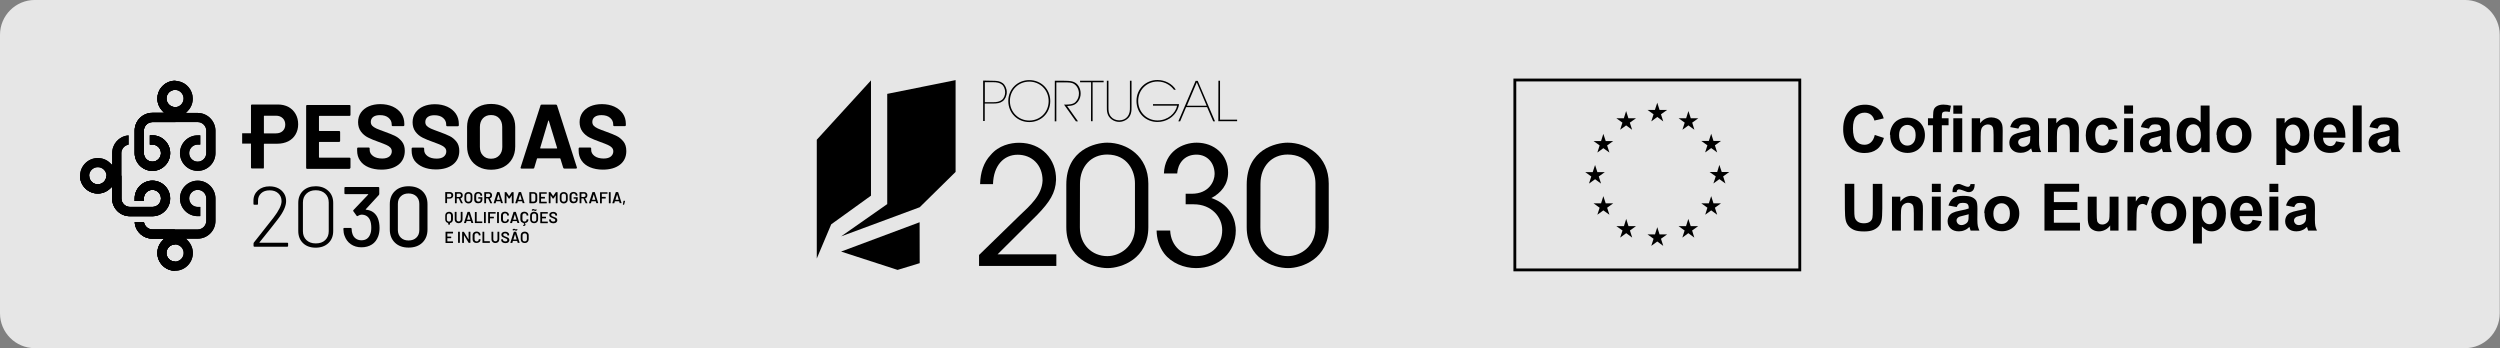 <?xml version="1.0" encoding="UTF-8" standalone="no"?>
<svg xmlns="http://www.w3.org/2000/svg" xmlns:xlink="http://www.w3.org/1999/xlink" xmlns:serif="http://www.serif.com/" width="100%" height="100%" viewBox="0 0 2633 367" version="1.1" xml:space="preserve" style="fill-rule:evenodd;clip-rule:evenodd;stroke-miterlimit:10;">
    <rect x="0" y="0" width="2633" height="367" fill="#808080" stroke="none"/>
    <g transform="matrix(1,0,0,1.06,-73.767,-131.636)">
        <path d="M2706.48,158.752C2706.48,139.659 2690.05,124.158 2669.8,124.158L110.445,124.158C90.202,124.158 73.767,139.659 73.767,158.752L73.767,435.505C73.767,454.598 90.202,470.099 110.445,470.099L2669.8,470.099C2690.05,470.099 2706.48,454.598 2706.48,435.505L2706.48,158.752Z" style="fill:white;fill-opacity:0.8;"></path>
    </g>
    <g transform="matrix(1,0,0,1,-65.767,-113.739)">
        <path d="M274,232.7L261.5,232.7L263.6,230.5C267,227 268.8,222.4 268.8,217.6C268.8,208.8 262.5,201.1 253.9,199.3C251.4,198.8 248.8,198.8 246.4,199.3C237.8,201.1 231.5,208.8 231.5,217.6C231.5,222.4 233.4,227 236.7,230.5L238.8,232.7L226.3,232.7C216,232.7 207.6,241.1 207.6,251.4L207.6,275C207.6,285.3 216,293.7 226.3,293.7C236.6,293.7 245,285.3 245,275C245,264.7 236.6,256.3 226.3,256.3L223.6,256.3L223.6,266L226.3,266C231.2,266 235.3,270 235.3,275C235.3,280 231.3,284 226.3,284C221.3,284 217.3,280 217.3,275L217.3,251.3C217.3,247.1 220.3,243.4 224.5,242.5C225.1,242.4 225.7,242.3 226.3,242.3L274,242.3C274.6,242.3 275.2,242.4 275.8,242.5C279.9,243.4 283,247.1 283,251.3L283,275C283,279.9 279,284 274,284C269,284 265,280 265,275C265,270.1 269,266 274,266L276.7,266L276.7,256.3L274,256.3C263.7,256.3 255.3,264.7 255.3,275C255.3,285.3 263.7,293.7 274,293.7C284.3,293.7 292.7,285.3 292.7,275L292.7,251.3C292.6,241.1 284.2,232.7 274,232.7ZM251.9,226.4C250.7,226.6 249.4,226.6 248.3,226.4C244.1,225.5 241.1,221.8 241.1,217.5C241.1,213.2 244.1,209.5 248.3,208.6C248.9,208.5 249.5,208.4 250.1,208.4C250.7,208.4 251.3,208.5 251.9,208.6C256.1,209.5 259.1,213.2 259.1,217.5C259.1,221.8 256.1,225.5 251.9,226.4Z" style="fill-rule:nonzero;"></path>
    </g>
    <g transform="matrix(1,0,0,1,-65.767,-113.739)">
        <path d="M226.3,304C216,304 207.6,312.4 207.6,322.7L207.6,325.4L217.3,325.4L217.3,322.7C217.3,317.8 221.3,313.7 226.3,313.7C231.3,313.7 235.3,317.7 235.3,322.7C235.3,327.7 231.3,331.7 226.3,331.7L202.6,331.7C197.7,331.7 193.6,327.7 193.6,322.7L193.6,275C193.6,270.8 196.6,267.1 200.7,266.2L201.2,266.1L201.2,256.3L200.5,256.4C191,257.4 183.9,265.4 183.9,275L183.9,287.5L181.7,285.4C178.2,282 173.6,280.2 168.8,280.2C158.5,280.2 150.1,288.6 150.1,298.9C150.1,309.2 158.5,317.6 168.8,317.6C173.6,317.6 178.2,315.7 181.7,312.4L183.9,310.3L183.9,322.8C183.9,333.1 192.3,341.5 202.6,341.5L226.3,341.5C236.6,341.5 245,333.1 245,322.8C245,312.5 236.6,304 226.3,304ZM168.8,307.9C163.8,307.9 159.7,303.8 159.7,298.8C159.7,293.8 163.8,289.8 168.8,289.8C173.8,289.8 177.9,293.9 177.9,298.8C177.9,303.8 173.8,307.9 168.8,307.9Z" style="fill-rule:nonzero;"></path>
    </g>
    <g transform="matrix(1,0,0,1,-65.767,-113.739)">
        <path d="M274,304C263.7,304 255.3,312.4 255.3,322.7C255.3,333 263.7,341.4 274,341.4L276.7,341.4L276.7,331.7L274,331.7C269,331.7 265,327.7 265,322.7C265,317.7 269,313.7 274,313.7C279,313.7 283,317.7 283,322.7L283,346.4C283,351.3 279,355.4 274,355.4L226.3,355.4C222.1,355.4 218.4,352.4 217.5,348.3L217.4,347.8L207.6,347.8L207.7,348.5C208.7,358 216.7,365.1 226.3,365.1L238.8,365.1L236.7,367.3C233.3,370.8 231.5,375.4 231.5,380.2C231.5,390.5 239.9,398.9 250.2,398.9C260.5,398.9 268.9,390.5 268.9,380.2C268.9,375.4 267,370.8 263.7,367.3L261.6,365.1L274,365.1C284.3,365.1 292.7,356.7 292.7,346.4L292.7,322.7C292.6,312.4 284.3,304 274,304ZM259.2,380.2C259.2,385.2 255.1,389.2 250.1,389.2C245.1,389.2 241,385.1 241,380.2C241,375.3 245.1,371.2 250.1,371.2C255.1,371.2 259.2,375.2 259.2,380.2Z" style="fill-rule:nonzero;"></path>
    </g>
    <g transform="matrix(1,0,0,1,-65.767,-113.739)">
        <path d="M226.3,256.3L223.6,256.3L223.6,266L226.3,266C231.2,266 235.3,270 235.3,275C235.3,279.9 231.3,284 226.3,284C221.3,284 217.3,280 217.3,275L217.3,251.3C217.3,247.1 220.3,243.4 224.5,242.5C225.1,242.4 225.7,242.3 226.3,242.3L250.6,242.3L250.6,226.5C249.8,226.5 249,226.5 248.3,226.3C244.1,225.4 241.1,221.7 241.1,217.4C241.1,213.1 244.1,209.4 248.3,208.5C248.9,208.4 249.5,208.3 250.1,208.3L250.6,208.3L250.6,198.7C249.2,198.7 247.7,198.8 246.4,199.1C237.8,200.9 231.5,208.6 231.5,217.4C231.5,222.2 233.4,226.8 236.7,230.3L238.8,232.5L226.3,232.5C216,232.5 207.6,240.9 207.6,251.2L207.6,275C207.6,285.3 216,293.7 226.3,293.7C236.6,293.7 245,285.3 245,275C245,264.7 236.6,256.3 226.3,256.3Z" style="fill-rule:nonzero;"></path>
    </g>
    <g transform="matrix(1,0,0,1,-65.767,-113.739)">
        <path d="M249.9,389.2C245,389.1 241.1,385.1 241.1,380.2C241.1,375.3 245,371.3 249.9,371.2L249.9,355.4L226.3,355.4C222.1,355.4 218.4,352.4 217.5,348.3L217.4,347.8L207.6,347.8L207.7,348.5C208.7,358 216.7,365.1 226.3,365.1L238.8,365.1L236.7,367.3C233.3,370.8 231.5,375.4 231.5,380.2C231.5,390.4 239.7,398.7 249.9,398.9L249.9,389.2Z" style="fill-rule:nonzero;"></path>
    </g>
    <g transform="matrix(1,0,0,1,-65.767,-113.739)">
        <path d="M226.3,304C216,304 207.6,312.4 207.6,322.7L207.6,325.4L217.3,325.4L217.3,322.7C217.3,317.8 221.3,313.7 226.3,313.7C231.3,313.7 235.3,317.7 235.3,322.7C235.3,327.7 231.3,331.7 226.3,331.7L202.6,331.7C197.7,331.7 193.6,327.7 193.6,322.7L193.6,298.8L177.8,298.8C177.8,303.8 173.7,307.9 168.7,307.9C163.7,307.9 159.6,303.8 159.6,298.8L150,298.8C150,309.1 158.4,317.5 168.7,317.5C173.5,317.5 178.1,315.6 181.6,312.3L183.8,310.2L183.8,322.7C183.8,333 192.2,341.4 202.5,341.4L226.2,341.4C236.5,341.4 244.9,333 244.9,322.7C244.9,312.4 236.6,304 226.3,304Z" style="fill-rule:nonzero;"></path>
    </g>
    <g transform="matrix(1,0,0,1,-65.767,-113.739)">
        <path d="M274,232.7L261.5,232.7L263.6,230.5C267,227 268.8,222.4 268.8,217.6C268.8,208.8 262.5,201.1 253.9,199.3C251.4,198.8 248.8,198.8 246.4,199.3C237.8,201.1 231.5,208.8 231.5,217.6C231.5,222.4 233.4,227 236.7,230.5L238.8,232.7L226.3,232.7C216,232.7 207.6,241.1 207.6,251.4L207.6,275C207.6,285.3 216,293.7 226.3,293.7C236.6,293.7 245,285.3 245,275C245,264.7 236.6,256.3 226.3,256.3L223.6,256.3L223.6,266L226.3,266C231.2,266 235.3,270 235.3,275C235.3,280 231.3,284 226.3,284C221.3,284 217.3,280 217.3,275L217.3,251.3C217.3,247.1 220.3,243.4 224.5,242.5C225.1,242.4 225.7,242.3 226.3,242.3L274,242.3C274.6,242.3 275.2,242.4 275.8,242.5C279.9,243.4 283,247.1 283,251.3L283,275C283,279.9 279,284 274,284C269,284 265,280 265,275C265,270.1 269,266 274,266L276.7,266L276.7,256.3L274,256.3C263.7,256.3 255.3,264.7 255.3,275C255.3,285.3 263.7,293.7 274,293.7C284.3,293.7 292.7,285.3 292.7,275L292.7,251.3C292.6,241.1 284.2,232.7 274,232.7ZM251.9,226.4C250.7,226.6 249.4,226.6 248.3,226.4C244.1,225.5 241.1,221.8 241.1,217.5C241.1,213.2 244.1,209.5 248.3,208.6C248.9,208.5 249.5,208.4 250.1,208.4C250.7,208.4 251.3,208.5 251.9,208.6C256.1,209.5 259.1,213.2 259.1,217.5C259.1,221.8 256.1,225.5 251.9,226.4Z" style="fill-rule:nonzero;"></path>
    </g>
    <g transform="matrix(1,0,0,1,-65.767,-113.739)">
        <path d="M226.3,304C216,304 207.6,312.4 207.6,322.7L207.6,325.4L217.3,325.4L217.3,322.7C217.3,317.8 221.3,313.7 226.3,313.7C231.3,313.7 235.3,317.7 235.3,322.7C235.3,327.7 231.3,331.7 226.3,331.7L202.6,331.7C197.7,331.7 193.6,327.7 193.6,322.7L193.6,275C193.6,270.8 196.6,267.1 200.7,266.2L201.2,266.1L201.2,256.3L200.5,256.4C191,257.4 183.9,265.4 183.9,275L183.9,287.5L181.7,285.4C178.2,282 173.6,280.2 168.8,280.2C158.5,280.2 150.1,288.6 150.1,298.9C150.1,309.2 158.5,317.6 168.8,317.6C173.6,317.6 178.2,315.7 181.7,312.4L183.9,310.3L183.9,322.8C183.9,333.1 192.3,341.5 202.6,341.5L226.3,341.5C236.6,341.5 245,333.1 245,322.8C245,312.5 236.6,304 226.3,304ZM168.8,307.9C163.8,307.9 159.7,303.8 159.7,298.8C159.7,293.8 163.8,289.8 168.8,289.8C173.8,289.8 177.9,293.9 177.9,298.8C177.9,303.8 173.8,307.9 168.8,307.9Z" style="fill-rule:nonzero;"></path>
    </g>
    <g transform="matrix(1,0,0,1,-65.767,-113.739)">
        <path d="M274,304C263.7,304 255.3,312.4 255.3,322.7C255.3,333 263.7,341.4 274,341.4L276.7,341.4L276.7,331.7L274,331.7C269,331.7 265,327.7 265,322.7C265,317.7 269,313.7 274,313.7C279,313.7 283,317.7 283,322.7L283,346.4C283,351.3 279,355.4 274,355.4L226.3,355.4C222.1,355.4 218.4,352.4 217.5,348.3L217.4,347.8L207.6,347.8L207.7,348.5C208.7,358 216.7,365.1 226.3,365.1L238.8,365.1L236.7,367.3C233.3,370.8 231.5,375.4 231.5,380.2C231.5,390.5 239.9,398.9 250.2,398.9C260.5,398.9 268.9,390.5 268.9,380.2C268.9,375.4 267,370.8 263.7,367.3L261.6,365.1L274,365.1C284.3,365.1 292.7,356.7 292.7,346.4L292.7,322.7C292.6,312.4 284.3,304 274,304ZM259.2,380.2C259.2,385.2 255.1,389.2 250.1,389.2C245.1,389.2 241,385.1 241,380.2C241,375.3 245.1,371.2 250.1,371.2C255.1,371.2 259.2,375.2 259.2,380.2Z" style="fill-rule:nonzero;"></path>
    </g>
    <g transform="matrix(1,0,0,1,-65.767,-113.739)">
        <path d="M226.3,256.3L223.6,256.3L223.6,266L226.3,266C231.2,266 235.3,270 235.3,275C235.3,279.9 231.3,284 226.3,284C221.3,284 217.3,280 217.3,275L217.3,251.3C217.3,247.1 220.3,243.4 224.5,242.5C225.1,242.4 225.7,242.3 226.3,242.3L250.6,242.3L250.6,226.5C249.8,226.5 249,226.5 248.3,226.3C244.1,225.4 241.1,221.7 241.1,217.4C241.1,213.1 244.1,209.4 248.3,208.5C248.9,208.4 249.5,208.3 250.1,208.3L250.6,208.3L250.6,198.7C249.2,198.7 247.7,198.8 246.4,199.1C237.8,200.9 231.5,208.6 231.5,217.4C231.5,222.2 233.4,226.8 236.7,230.3L238.8,232.5L226.3,232.5C216,232.5 207.6,240.9 207.6,251.2L207.6,275C207.6,285.3 216,293.7 226.3,293.7C236.6,293.7 245,285.3 245,275C245,264.7 236.6,256.3 226.3,256.3Z" style="fill-rule:nonzero;"></path>
    </g>
    <g transform="matrix(1,0,0,1,-65.767,-113.739)">
        <path d="M249.9,389.2C245,389.1 241.1,385.1 241.1,380.2C241.1,375.3 245,371.3 249.9,371.2L249.9,355.4L226.3,355.4C222.1,355.4 218.4,352.4 217.5,348.3L217.4,347.8L207.6,347.8L207.7,348.5C208.7,358 216.7,365.1 226.3,365.1L238.8,365.1L236.7,367.3C233.3,370.8 231.5,375.4 231.5,380.2C231.5,390.4 239.7,398.7 249.9,398.9L249.9,389.2Z" style="fill-rule:nonzero;"></path>
    </g>
    <g transform="matrix(1,0,0,1,-65.767,-113.739)">
        <path d="M226.3,304C216,304 207.6,312.4 207.6,322.7L207.6,325.4L217.3,325.4L217.3,322.7C217.3,317.8 221.3,313.7 226.3,313.7C231.3,313.7 235.3,317.7 235.3,322.7C235.3,327.7 231.3,331.7 226.3,331.7L202.6,331.7C197.7,331.7 193.6,327.7 193.6,322.7L193.6,298.8L177.8,298.8C177.8,303.8 173.7,307.9 168.7,307.9C163.7,307.9 159.6,303.8 159.6,298.8L150,298.8C150,309.1 158.4,317.5 168.7,317.5C173.5,317.5 178.1,315.6 181.6,312.3L183.8,310.2L183.8,322.7C183.8,333 192.2,341.4 202.5,341.4L226.2,341.4C236.5,341.4 244.9,333 244.9,322.7C244.9,312.4 236.6,304 226.3,304Z" style="fill-rule:nonzero;"></path>
    </g>
    <g transform="matrix(1,0,0,1,-65.767,-113.739)">
        <path d="M541.5,316.5C542,316.8 542.5,317.2 542.7,317.7C543,318.2 543.1,318.8 543.1,319.5C543.1,320.2 542.9,320.8 542.6,321.3C542.3,321.8 541.9,322.2 541.3,322.5C540.8,322.8 540.1,322.9 539.4,322.9L536.7,322.9C536.6,322.9 536.6,322.9 536.6,323L536.6,327.5C536.6,327.6 536.6,327.6 536.5,327.6C536.4,327.6 536.4,327.7 536.4,327.7L534.9,327.7C534.8,327.7 534.8,327.7 534.8,327.6C534.8,327.5 534.7,327.5 534.7,327.5L534.7,316.2C534.7,316.1 534.7,316.1 534.8,316.1C534.9,316.1 534.9,316 534.9,316L539.5,316C540.4,316 541,316.2 541.5,316.5ZM540.7,320.9C541,320.6 541.2,320.1 541.2,319.6C541.2,319.1 541,318.6 540.7,318.2C540.4,317.8 539.9,317.7 539.3,317.7L536.8,317.7C536.7,317.7 536.7,317.7 536.7,317.8L536.7,321.3C536.7,321.4 536.7,321.4 536.8,321.4L539.3,321.4C539.9,321.4 540.4,321.2 540.7,320.9Z" style="fill-rule:nonzero;"></path>
    </g>
    <g transform="matrix(1,0,0,1,-65.767,-113.739)">
        <path d="M551.2,327.6L549,322.8L548.9,322.7L546.9,322.7C546.8,322.7 546.8,322.7 546.8,322.8L546.8,327.6C546.8,327.7 546.8,327.7 546.7,327.7C546.6,327.7 546.6,327.8 546.6,327.8L545.1,327.8L544.9,327.6L544.9,316.3C544.9,316.2 544.9,316.2 545,316.2C545.1,316.2 545.1,316.1 545.1,316.1L549.7,316.1C550.4,316.1 551,316.2 551.5,316.5C552,316.8 552.4,317.2 552.7,317.7C553,318.2 553.1,318.8 553.1,319.5C553.1,320.3 552.9,320.9 552.5,321.5C552.1,322 551.6,322.4 550.8,322.6L550.8,322.7L553.2,327.6L553.2,327.7C553.2,327.8 553.1,327.8 553,327.8L551.4,327.8C551.4,327.7 551.3,327.7 551.2,327.6ZM546.8,317.8L546.8,321.1C546.8,321.2 546.8,321.2 546.9,321.2L549.4,321.2C549.9,321.2 550.4,321 550.7,320.7C551,320.4 551.2,320 551.2,319.4C551.2,318.8 551,318.4 550.7,318.1C550.4,317.8 549.9,317.6 549.4,317.6L546.8,317.8C546.9,317.7 546.8,317.8 546.8,317.8Z" style="fill-rule:nonzero;"></path>
    </g>
    <g transform="matrix(1,0,0,1,-65.767,-113.739)">
        <path d="M556.9,327.4C556.2,327.1 555.8,326.6 555.4,325.9C555.1,325.3 554.9,324.6 554.9,323.7L554.9,320C554.9,319.2 555.1,318.5 555.4,317.9C555.8,317.3 556.3,316.8 556.9,316.5C557.5,316.2 558.3,316 559.1,316C559.9,316 560.7,316.2 561.3,316.5C561.9,316.8 562.4,317.3 562.8,317.9C563.2,318.5 563.3,319.2 563.3,320L563.3,323.8C563.3,324.6 563.1,325.3 562.8,326C562.4,326.6 561.9,327.1 561.3,327.5C560.7,327.8 559.9,328 559.1,328C558.3,328 557.5,327.8 556.9,327.4ZM560.8,325.6C561.2,325.2 561.4,324.6 561.4,323.9L561.4,320C561.4,319.3 561.2,318.7 560.8,318.3C560.4,317.9 559.8,317.7 559.1,317.7C558.4,317.7 557.9,317.9 557.4,318.3C556.9,318.7 556.8,319.3 556.8,320L556.8,323.9C556.8,324.6 557,325.2 557.4,325.6C557.8,326 558.4,326.2 559.1,326.2C559.8,326.2 560.4,326 560.8,325.6Z" style="fill-rule:nonzero;"></path>
    </g>
    <g transform="matrix(1,0,0,1,-65.767,-113.739)">
        <path d="M567.2,327.4C566.6,327.1 566.1,326.6 565.7,326C565.4,325.4 565.2,324.7 565.2,323.9L565.2,319.9C565.2,319.1 565.4,318.4 565.7,317.8C566,317.2 566.5,316.7 567.2,316.4C567.8,316.1 568.6,315.9 569.4,315.9C570.2,315.9 570.9,316.1 571.6,316.4C572.3,316.7 572.7,317.2 573.1,317.7C573.5,318.2 573.6,318.9 573.6,319.6L573.6,319.7C573.6,319.8 573.6,319.8 573.5,319.8C573.4,319.8 573.4,319.9 573.4,319.9L571.9,319.9C571.8,319.9 571.8,319.9 571.8,319.8C571.8,319.7 571.7,319.7 571.7,319.7L571.7,319.6C571.7,319 571.5,318.5 571.1,318.1C570.7,317.7 570.1,317.5 569.5,317.5C568.9,317.5 568.3,317.7 567.9,318.1C567.5,318.5 567.3,319 567.3,319.7L567.3,323.9C567.3,324.6 567.5,325.1 568,325.5C568.4,325.9 569,326.1 569.7,326.1C570.4,326.1 570.9,325.9 571.3,325.6C571.7,325.2 571.9,324.8 571.9,324.1L571.9,323.1C571.9,323 571.9,323 571.8,323L569.7,323C569.6,323 569.6,323 569.6,322.9C569.6,322.8 569.5,322.8 569.5,322.8L569.5,321.6C569.5,321.5 569.5,321.5 569.6,321.5C569.7,321.5 569.7,321.4 569.7,321.4L573.6,321.4C573.7,321.4 573.7,321.4 573.7,321.5C573.7,321.6 573.8,321.6 573.8,321.6L573.8,323.7C573.8,325 573.4,326 572.7,326.7C572,327.4 570.9,327.8 569.7,327.8C568.6,327.9 567.9,327.7 567.2,327.4Z" style="fill-rule:nonzero;"></path>
    </g>
    <g transform="matrix(1,0,0,1,-65.767,-113.739)">
        <path d="M582.1,327.6L579.9,322.8L579.8,322.7L577.8,322.7C577.7,322.7 577.7,322.7 577.7,322.8L577.7,327.6C577.7,327.7 577.7,327.7 577.6,327.7C577.5,327.7 577.5,327.8 577.5,327.8L576,327.8L575.8,327.6L575.8,316.3C575.8,316.2 575.8,316.2 575.9,316.2C576,316.2 576,316.1 576,316.1L580.6,316.1C581.3,316.1 581.9,316.2 582.4,316.5C582.9,316.8 583.3,317.2 583.6,317.7C583.9,318.2 584,318.8 584,319.5C584,320.3 583.8,320.9 583.4,321.5C583,322 582.5,322.4 581.7,322.6L581.7,322.7L584.1,327.6L584.1,327.7C584.1,327.8 584,327.8 583.9,327.8L582.3,327.8C582.2,327.7 582.2,327.7 582.1,327.6ZM577.7,317.8L577.7,321.1C577.7,321.2 577.7,321.2 577.8,321.2L580.3,321.2C580.8,321.2 581.3,321 581.6,320.7C581.9,320.4 582.1,320 582.1,319.4C582.1,318.8 581.9,318.4 581.6,318.1C581.3,317.8 580.8,317.6 580.3,317.6L577.7,317.8C577.7,317.7 577.7,317.8 577.7,317.8Z" style="fill-rule:nonzero;"></path>
    </g>
    <g transform="matrix(1,0,0,1,-65.767,-113.739)">
        <path d="M593.4,327.6L592.9,325.8C592.9,325.8 592.9,325.7 592.8,325.7L588.4,325.7C588.4,325.7 588.3,325.7 588.3,325.8L587.8,327.6C587.8,327.7 587.7,327.8 587.6,327.8L585.9,327.8C585.8,327.8 585.8,327.8 585.7,327.7C585.6,327.6 585.7,327.6 585.7,327.5L589.3,316.2C589.3,316.1 589.4,316 589.5,316L591.6,316C591.7,316 591.8,316.1 591.8,316.2L595.4,327.5L595.4,327.6C595.4,327.7 595.3,327.7 595.2,327.7L593.5,327.7C593.6,327.8 593.5,327.7 593.4,327.6ZM588.9,324.2L592.3,324.2C592.4,324.2 592.4,324.2 592.4,324.1L590.7,318.5L590.7,318.4L590.7,318.5L589,324.1C588.8,324.2 588.8,324.2 588.9,324.2Z" style="fill-rule:nonzero;"></path>
    </g>
    <g transform="matrix(1,0,0,1,-65.767,-113.739)">
        <path d="M605,316.1L606.5,316.1C606.6,316.1 606.6,316.1 606.6,316.2C606.6,316.3 606.7,316.3 606.7,316.3L606.7,327.6C606.7,327.7 606.7,327.7 606.6,327.7C606.5,327.7 606.5,327.8 606.5,327.8L605,327.8C604.9,327.8 604.9,327.8 604.9,327.7C604.9,327.6 604.8,327.6 604.8,327.6L604.8,319.5L604.7,319.5L602.6,322.7C602.5,322.8 602.5,322.8 602.4,322.8L601.6,322.8C601.5,322.8 601.4,322.8 601.4,322.7L599.3,319.5L599.2,319.5C599.1,319.5 599.2,319.5 599.2,319.6L599.2,327.6C599.2,327.7 599.2,327.7 599.1,327.7C599,327.7 599,327.8 599,327.8L597.5,327.8L597.3,327.6L597.3,316.3C597.3,316.2 597.3,316.2 597.4,316.2C597.5,316.2 597.5,316.1 597.5,316.1L599,316.1C599.1,316.1 599.2,316.1 599.2,316.2L601.9,320.3L602,320.3C602.1,320.3 602,320.3 602,320.3L604.7,316.2C604.8,316.1 604.9,316.1 605,316.1Z" style="fill-rule:nonzero;"></path>
    </g>
    <g transform="matrix(1,0,0,1,-65.767,-113.739)">
        <path d="M616.2,327.6L615.7,325.8C615.7,325.8 615.7,325.7 615.6,325.7L611.2,325.7C611.2,325.7 611.1,325.7 611.1,325.8L610.6,327.6C610.6,327.7 610.5,327.8 610.4,327.8L608.7,327.8C608.6,327.8 608.6,327.8 608.5,327.7C608.4,327.6 608.5,327.6 608.5,327.5L612.1,316.2C612.1,316.1 612.2,316 612.3,316L614.4,316C614.5,316 614.6,316.1 614.6,316.2L618.2,327.5L618.2,327.6C618.2,327.7 618.1,327.7 618,327.7L616.3,327.7C616.3,327.8 616.3,327.7 616.2,327.6ZM611.7,324.2L615.1,324.2C615.2,324.2 615.2,324.2 615.2,324.1L613.5,318.5L613.5,318.4L613.5,318.5L611.8,324.1C611.6,324.2 611.6,324.2 611.7,324.2Z" style="fill-rule:nonzero;"></path>
    </g>
    <g transform="matrix(1,0,0,1,-65.767,-113.739)">
        <path d="M623.5,327.8L623.3,327.6L623.3,316.3C623.3,316.2 623.3,316.2 623.4,316.2C623.5,316.2 623.5,316.1 623.5,316.1L627.6,316.1C628.4,316.1 629.1,316.2 629.7,316.5C630.3,316.8 630.8,317.2 631.1,317.7C631.4,318.2 631.6,318.8 631.6,319.5L631.6,324.4C631.6,325.1 631.4,325.7 631.1,326.2C630.8,326.7 630.3,327.1 629.7,327.4C629.1,327.7 628.4,327.8 627.6,327.8L623.5,327.8ZM625.4,326.1L627.7,326.1C628.3,326.1 628.8,325.9 629.1,325.5C629.4,325.1 629.6,324.6 629.6,324L629.6,319.8C629.6,319.2 629.4,318.7 629.1,318.3C628.7,317.9 628.3,317.7 627.7,317.7L625.4,317.7C625.3,317.7 625.3,317.7 625.3,317.8L625.4,326.1Z" style="fill-rule:nonzero;"></path>
    </g>
    <g transform="matrix(1,0,0,1,-65.767,-113.739)">
        <path d="M641.5,317.7L641.4,317.8L635.7,317.8C635.6,317.8 635.6,317.8 635.6,317.9L635.6,321C635.6,321.1 635.6,321.1 635.7,321.1L639.5,321.1L639.7,321.3L639.7,322.6C639.7,322.7 639.7,322.7 639.6,322.7C639.5,322.7 639.5,322.8 639.5,322.8L635.7,322.8C635.6,322.8 635.6,322.8 635.6,322.9L635.6,326.1C635.6,326.2 635.6,326.2 635.7,326.2L641.4,326.2L641.6,326.4L641.6,327.7C641.6,327.8 641.6,327.8 641.5,327.8C641.4,327.8 641.4,327.9 641.4,327.9L633.9,327.9L633.7,327.7L633.7,316.4C633.7,316.3 633.7,316.3 633.8,316.3C633.9,316.3 633.9,316.2 633.9,316.2L641.4,316.2L641.6,316.4L641.6,317.7C641.6,317.6 641.6,317.6 641.5,317.7Z" style="fill-rule:nonzero;"></path>
    </g>
    <g transform="matrix(1,0,0,1,-65.767,-113.739)">
        <path d="M651.3,316.1L652.8,316.1C652.9,316.1 652.9,316.1 652.9,316.2C652.9,316.3 653,316.3 653,316.3L653,327.6C653,327.7 653,327.7 652.9,327.7C652.8,327.7 652.8,327.8 652.8,327.8L651.3,327.8C651.2,327.8 651.2,327.8 651.2,327.7C651.2,327.6 651.1,327.6 651.1,327.6L651.1,319.5L651,319.5L648.9,322.7C648.8,322.8 648.8,322.8 648.7,322.8L648,322.8C647.9,322.8 647.8,322.8 647.8,322.7L645.7,319.5L645.6,319.5C645.5,319.5 645.6,319.5 645.6,319.6L645.6,327.6C645.6,327.7 645.6,327.7 645.5,327.7C645.4,327.7 645.4,327.8 645.4,327.8L643.9,327.8L643.7,327.6L643.7,316.3C643.7,316.2 643.7,316.2 643.8,316.2C643.9,316.2 643.9,316.1 643.9,316.1L645.4,316.1C645.5,316.1 645.6,316.1 645.6,316.2L648.3,320.3L648.4,320.3C648.5,320.3 648.4,320.3 648.4,320.3L651.1,316.2C651.2,316.1 651.2,316.1 651.3,316.1Z" style="fill-rule:nonzero;"></path>
    </g>
    <g transform="matrix(1,0,0,1,-65.767,-113.739)">
        <path d="M657.3,327.4C656.6,327.1 656.2,326.6 655.8,325.9C655.5,325.3 655.3,324.6 655.3,323.7L655.3,320C655.3,319.2 655.5,318.5 655.8,317.9C656.2,317.3 656.7,316.8 657.3,316.5C657.9,316.2 658.7,316 659.5,316C660.3,316 661.1,316.2 661.7,316.5C662.3,316.8 662.8,317.3 663.2,317.9C663.6,318.5 663.7,319.2 663.7,320L663.7,323.8C663.7,324.6 663.5,325.3 663.2,326C662.8,326.6 662.3,327.1 661.7,327.5C661.1,327.8 660.3,328 659.5,328C658.7,328 657.9,327.8 657.3,327.4ZM661.2,325.6C661.6,325.2 661.8,324.6 661.8,323.9L661.8,320C661.8,319.3 661.6,318.7 661.2,318.3C660.8,317.9 660.2,317.7 659.5,317.7C658.8,317.7 658.3,317.9 657.8,318.3C657.3,318.7 657.2,319.3 657.2,320L657.2,323.9C657.2,324.6 657.4,325.2 657.8,325.6C658.2,326 658.8,326.2 659.5,326.2C660.2,326.2 660.7,326 661.2,325.6Z" style="fill-rule:nonzero;"></path>
    </g>
    <g transform="matrix(1,0,0,1,-65.767,-113.739)">
        <path d="M667.6,327.4C667,327.1 666.5,326.6 666.1,326C665.8,325.4 665.6,324.7 665.6,323.9L665.6,319.9C665.6,319.1 665.8,318.4 666.1,317.8C666.4,317.2 666.9,316.7 667.6,316.4C668.2,316.1 669,315.9 669.8,315.9C670.6,315.9 671.3,316.1 672,316.4C672.7,316.7 673.1,317.2 673.5,317.7C673.9,318.2 674,318.9 674,319.6L674,319.7C674,319.8 674,319.8 673.9,319.8C673.8,319.8 673.8,319.9 673.8,319.9L672.3,319.9C672.2,319.9 672.2,319.9 672.2,319.8C672.2,319.7 672.1,319.7 672.1,319.7L672.1,319.6C672.1,319 671.9,318.5 671.5,318.1C671.1,317.7 670.5,317.5 669.9,317.5C669.3,317.5 668.7,317.7 668.3,318.1C667.9,318.5 667.7,319 667.7,319.7L667.7,323.9C667.7,324.6 667.9,325.1 668.4,325.5C668.8,325.9 669.4,326.1 670.1,326.1C670.8,326.1 671.3,325.9 671.7,325.6C672.1,325.2 672.3,324.8 672.3,324.1L672.3,323.1C672.3,323 672.3,323 672.2,323L670.1,323C670,323 670,323 670,322.9C670,322.8 669.9,322.8 669.9,322.8L669.9,321.6C669.9,321.5 669.9,321.5 670,321.5C670.1,321.5 670.1,321.4 670.1,321.4L674,321.4C674.1,321.4 674.1,321.4 674.1,321.5C674.1,321.6 674.2,321.6 674.2,321.6L674.2,323.7C674.2,325 673.8,326 673.1,326.7C672.4,327.4 671.3,327.8 670.1,327.8C669,327.9 668.2,327.7 667.6,327.4Z" style="fill-rule:nonzero;"></path>
    </g>
    <g transform="matrix(1,0,0,1,-65.767,-113.739)">
        <path d="M682.5,327.6L680.3,322.8L680.2,322.7L678.2,322.7C678.1,322.7 678.1,322.7 678.1,322.8L678.1,327.6C678.1,327.7 678.1,327.7 678,327.7C677.9,327.7 677.9,327.8 677.9,327.8L676.4,327.8L676.2,327.6L676.2,316.3C676.2,316.2 676.2,316.2 676.3,316.2C676.4,316.2 676.4,316.1 676.4,316.1L681,316.1C681.7,316.1 682.3,316.2 682.8,316.5C683.3,316.8 683.7,317.2 684,317.7C684.3,318.2 684.4,318.8 684.4,319.5C684.4,320.3 684.2,320.9 683.8,321.5C683.4,322 682.9,322.4 682.1,322.6L682.1,322.7L684.5,327.6L684.5,327.7C684.5,327.8 684.4,327.8 684.3,327.8L682.7,327.8C682.6,327.7 682.5,327.7 682.5,327.6ZM678.1,317.8L678.1,321.1C678.1,321.2 678.1,321.2 678.2,321.2L680.7,321.2C681.2,321.2 681.7,321 682,320.7C682.3,320.4 682.5,320 682.5,319.4C682.5,318.8 682.3,318.4 682,318.1C681.7,317.8 681.2,317.6 680.7,317.6L678.1,317.8C678.1,317.7 678.1,317.8 678.1,317.8Z" style="fill-rule:nonzero;"></path>
    </g>
    <g transform="matrix(1,0,0,1,-65.767,-113.739)">
        <path d="M693.8,327.6L693.3,325.8C693.3,325.8 693.3,325.7 693.2,325.7L688.8,325.7C688.8,325.7 688.7,325.7 688.7,325.8L688.2,327.6C688.2,327.7 688.1,327.8 688,327.8L686.3,327.8C686.2,327.8 686.2,327.8 686.1,327.7C686,327.6 686.1,327.6 686.1,327.5L689.7,316.2C689.7,316.1 689.8,316 689.9,316L692,316C692.1,316 692.2,316.1 692.2,316.2L695.8,327.5L695.8,327.6C695.8,327.7 695.7,327.7 695.6,327.7L694,327.7C693.9,327.8 693.9,327.7 693.8,327.6ZM689.3,324.2L692.7,324.2C692.8,324.2 692.8,324.2 692.8,324.1L691.1,318.5L691.1,318.4L691.1,318.5L689.4,324.1C689.2,324.2 689.2,324.2 689.3,324.2Z" style="fill-rule:nonzero;"></path>
    </g>
    <g transform="matrix(1,0,0,1,-65.767,-113.739)">
        <path d="M705.5,317.7L705.4,317.8L699.7,317.8C699.6,317.8 699.6,317.8 699.6,317.9L699.6,321C699.6,321.1 699.6,321.1 699.7,321.1L703.5,321.1L703.7,321.3L703.7,322.6C703.7,322.7 703.7,322.7 703.6,322.7C703.5,322.7 703.5,322.8 703.5,322.8L699.7,322.8C699.6,322.8 699.6,322.8 699.6,322.9L699.6,327.7C699.6,327.8 699.6,327.8 699.5,327.8C699.4,327.8 699.4,327.9 699.4,327.9L697.9,327.9L697.7,327.7L697.7,316.4C697.7,316.3 697.7,316.3 697.8,316.3C697.9,316.3 697.9,316.2 697.9,316.2L705.4,316.2C705.5,316.2 705.5,316.2 705.5,316.3C705.5,316.4 705.6,316.4 705.6,316.4L705.6,317.7C705.5,317.6 705.5,317.6 705.5,317.7Z" style="fill-rule:nonzero;"></path>
    </g>
    <g transform="matrix(1,0,0,1,-65.767,-113.739)">
        <path d="M707.2,327.8L707,327.6L707,316.3C707,316.2 707,316.2 707.1,316.2C707.2,316.2 707.2,316.1 707.2,316.1L708.7,316.1C708.8,316.1 708.8,316.1 708.8,316.2C708.8,316.3 708.9,316.3 708.9,316.3L708.9,327.6C708.9,327.7 708.9,327.7 708.8,327.7C708.7,327.7 708.7,327.8 708.7,327.8L707.2,327.8Z" style="fill-rule:nonzero;"></path>
    </g>
    <g transform="matrix(1,0,0,1,-65.767,-113.739)">
        <path d="M718.4,327.6L717.9,325.8C717.9,325.8 717.9,325.7 717.8,325.7L713.4,325.7C713.4,325.7 713.3,325.7 713.3,325.8L712.8,327.6C712.8,327.7 712.7,327.8 712.6,327.8L710.9,327.8C710.8,327.8 710.8,327.8 710.7,327.7C710.6,327.6 710.7,327.6 710.7,327.5L714.3,316.2C714.3,316.1 714.4,316 714.5,316L716.6,316C716.7,316 716.8,316.1 716.8,316.2L720.4,327.5L720.4,327.6C720.4,327.7 720.3,327.7 720.2,327.7L718.5,327.7C718.6,327.8 718.5,327.7 718.4,327.6ZM713.9,324.2L717.3,324.2C717.4,324.2 717.4,324.2 717.4,324.1L715.7,318.5L715.7,318.4L715.7,318.5L714,324.1C713.8,324.2 713.8,324.2 713.9,324.2Z" style="fill-rule:nonzero;"></path>
    </g>
    <g transform="matrix(1,0,0,1,-65.767,-113.739)">
        <path d="M721.8,329.1L722.4,325.4C722.4,325.3 722.5,325.2 722.6,325.2L723.9,325.2C724,325.2 724.1,325.3 724.1,325.4L723.1,329.2C723.1,329.3 723,329.4 722.9,329.4L722,329.4C721.9,329.3 721.8,329.2 721.8,329.1Z" style="fill-rule:nonzero;"></path>
    </g>
    <g transform="matrix(1,0,0,1,-65.767,-113.739)">
        <path d="M540.8,337.3C541.4,337.6 541.9,338.1 542.3,338.7C542.6,339.3 542.8,340 542.8,340.8L542.8,344.8C542.8,345.8 542.5,346.6 542,347.3C541.5,348 540.7,348.4 539.8,348.6C539.8,348.6 539.7,348.6 539.7,348.7L539.7,350.1C539.7,350.2 539.7,350.2 539.6,350.2C539.5,350.2 539.5,350.3 539.5,350.3L538,350.3L537.8,350.1L537.8,348.7C537.8,348.7 537.8,348.6 537.7,348.6C536.8,348.4 536,348 535.5,347.3C535,346.6 534.7,345.8 534.7,344.8L534.7,340.8C534.7,340 534.9,339.3 535.2,338.7C535.5,338.1 536,337.6 536.7,337.3C537.3,337 538,336.8 538.9,336.8C539.8,336.8 540.2,337 540.8,337.3ZM540.8,340.8C540.8,340.1 540.6,339.6 540.2,339.2C539.8,338.8 539.3,338.6 538.6,338.6C537.9,338.6 537.4,338.8 537,339.2C536.6,339.6 536.4,340.2 536.4,340.8L536.4,344.9C536.4,345.6 536.6,346.1 537,346.5C537.4,346.9 537.9,347.1 538.6,347.1C539.3,347.1 539.8,346.9 540.2,346.5C540.6,346.1 540.8,345.5 540.8,344.9L540.8,340.8Z" style="fill-rule:nonzero;"></path>
    </g>
    <g transform="matrix(1,0,0,1,-65.767,-113.739)">
        <path d="M546.7,348.3C546.1,348 545.6,347.5 545.2,346.9C544.8,346.3 544.7,345.6 544.7,344.8L544.7,337.1C544.7,337 544.7,337 544.8,337C544.9,337 544.9,336.9 544.9,336.9L546.4,336.9C546.5,336.9 546.5,336.9 546.5,337C546.5,337.1 546.6,337.1 546.6,337.1L546.6,344.8C546.6,345.5 546.8,346 547.2,346.4C547.6,346.8 548.2,347 548.8,347C549.4,347 550,346.8 550.4,346.4C550.8,346 551,345.4 551,344.8L551,337.1C551,337 551,337 551.1,337C551.2,337 551.2,336.9 551.2,336.9L552.7,336.9C552.8,336.9 552.8,336.9 552.8,337C552.8,337.1 552.9,337.1 552.9,337.1L552.9,344.8C552.9,345.6 552.7,346.3 552.4,346.9C552.1,347.5 551.6,348 550.9,348.3C550.3,348.6 549.5,348.8 548.7,348.8C547.9,348.8 547.3,348.6 546.7,348.3Z" style="fill-rule:nonzero;"></path>
    </g>
    <g transform="matrix(1,0,0,1,-65.767,-113.739)">
        <path d="M562.2,348.5L561.7,346.7C561.7,346.7 561.7,346.6 561.6,346.6L557.2,346.6C557.2,346.6 557.1,346.6 557.1,346.7L556.6,348.5C556.6,348.6 556.5,348.7 556.4,348.7L554.7,348.7C554.6,348.7 554.6,348.7 554.5,348.6C554.4,348.5 554.5,348.5 554.5,348.4L558.1,337.1C558.1,337 558.2,336.9 558.3,336.9L560.4,336.9C560.5,336.9 560.6,337 560.6,337.1L564.2,348.4L564.2,348.5C564.2,348.6 564.1,348.6 564,348.6L562.3,348.6C562.3,348.6 562.2,348.6 562.2,348.5ZM557.6,345.1L561,345.1C561.1,345.1 561.1,345.1 561.1,345L559.4,339.4L559.4,339.3L559.4,339.4L557.7,345L557.6,345.1Z" style="fill-rule:nonzero;"></path>
    </g>
    <g transform="matrix(1,0,0,1,-65.767,-113.739)">
        <path d="M566.1,348.7L565.9,348.5L565.9,337.2C565.9,337.1 565.9,337.1 566,337.1C566.1,337.1 566.1,337 566.1,337L567.6,337C567.7,337 567.7,337 567.7,337.1C567.7,337.2 567.8,337.2 567.8,337.2L567.8,346.9C567.8,347 567.8,347 567.9,347L573.5,347L573.7,347.2L573.7,348.5C573.7,348.6 573.7,348.6 573.6,348.6C573.5,348.6 573.5,348.7 573.5,348.7L566.1,348.7Z" style="fill-rule:nonzero;"></path>
    </g>
    <g transform="matrix(1,0,0,1,-65.767,-113.739)">
        <path d="M575.7,348.7L575.5,348.5L575.5,337.2C575.5,337.1 575.5,337.1 575.6,337.1C575.7,337.1 575.7,337 575.7,337L577.2,337C577.3,337 577.3,337 577.3,337.1C577.3,337.2 577.4,337.2 577.4,337.2L577.4,348.5C577.4,348.6 577.4,348.6 577.3,348.6C577.2,348.6 577.2,348.7 577.2,348.7L575.7,348.7Z" style="fill-rule:nonzero;"></path>
    </g>
    <g transform="matrix(1,0,0,1,-65.767,-113.739)">
        <path d="M587.7,338.6L587.6,338.7L581.9,338.7C581.8,338.7 581.8,338.7 581.8,338.8L581.8,341.9C581.8,342 581.8,342 581.9,342L585.7,342L585.9,342.2L585.9,343.5C585.9,343.6 585.9,343.6 585.8,343.6C585.7,343.6 585.7,343.7 585.7,343.7L581.9,343.7C581.8,343.7 581.8,343.7 581.8,343.8L581.8,348.6C581.8,348.7 581.8,348.7 581.7,348.7C581.6,348.7 581.6,348.8 581.6,348.8L580.1,348.8L579.9,348.6L579.9,337.3C579.9,337.2 579.9,337.2 580,337.2C580.1,337.2 580.1,337.1 580.1,337.1L587.6,337.1C587.7,337.1 587.7,337.1 587.7,337.2C587.7,337.3 587.8,337.3 587.8,337.3L587.8,338.6C587.8,338.5 587.8,338.5 587.7,338.6Z" style="fill-rule:nonzero;"></path>
    </g>
    <g transform="matrix(1,0,0,1,-65.767,-113.739)">
        <path d="M589.4,348.6L589.3,348.5L589.3,337.2C589.3,337.1 589.3,337.1 589.4,337.1C589.5,337.1 589.5,337 589.5,337L591,337C591.1,337 591.1,337 591.1,337.1C591.1,337.2 591.2,337.2 591.2,337.2L591.2,348.5C591.2,348.6 591.2,348.6 591.1,348.6C591,348.6 591,348.7 591,348.7L589.5,348.7C589.4,348.7 589.4,348.6 589.4,348.6Z" style="fill-rule:nonzero;"></path>
    </g>
    <g transform="matrix(1,0,0,1,-65.767,-113.739)">
        <path d="M595.4,348.3C594.8,348 594.3,347.5 593.9,346.9C593.6,346.3 593.4,345.6 593.4,344.8L593.4,340.7C593.4,339.9 593.6,339.2 593.9,338.6C594.2,338 594.7,337.6 595.4,337.2C596,336.9 596.8,336.7 597.6,336.7C598.4,336.7 599.1,336.9 599.8,337.2C600.4,337.5 600.9,338 601.3,338.5C601.6,339.1 601.8,339.7 601.8,340.5C601.8,340.6 601.8,340.6 601.7,340.6C601.6,340.6 601.6,340.7 601.6,340.7L600.1,340.8C600,340.8 599.9,340.7 599.9,340.6C599.9,339.9 599.7,339.4 599.3,339C598.9,338.6 598.3,338.4 597.7,338.4C597.1,338.4 596.5,338.6 596.1,339C595.7,339.4 595.5,339.9 595.5,340.6L595.5,344.9C595.5,345.5 595.7,346.1 596.1,346.5C596.5,346.9 597.1,347.1 597.7,347.1C598.3,347.1 598.9,346.9 599.3,346.5C599.7,346.1 599.9,345.6 599.9,344.9C599.9,344.8 600,344.7 600.1,344.7L601.6,344.8L601.7,344.8L601.8,344.9C601.8,345.7 601.6,346.3 601.3,346.9C601,347.5 600.5,347.9 599.8,348.2C599.2,348.5 598.4,348.7 597.6,348.7C596.8,348.7 596,348.6 595.4,348.3Z" style="fill-rule:nonzero;"></path>
    </g>
    <g transform="matrix(1,0,0,1,-65.767,-113.739)">
        <path d="M610.7,348.5L610.2,346.7C610.2,346.7 610.2,346.6 610.1,346.6L605.7,346.6C605.7,346.6 605.6,346.6 605.6,346.7L605.1,348.5C605.1,348.6 605,348.7 604.9,348.7L603.2,348.7C603.1,348.7 603.1,348.7 603,348.6C602.9,348.5 603,348.5 603,348.4L606.6,337.1C606.6,337 606.7,336.9 606.8,336.9L608.9,336.9C609,336.9 609.1,337 609.1,337.1L612.7,348.4L612.7,348.5C612.7,348.6 612.6,348.6 612.5,348.6L611,348.6C610.8,348.6 610.8,348.6 610.7,348.5ZM606.2,345.1L609.6,345.1C609.7,345.1 609.7,345.1 609.7,345L608,339.4L608,339.3L608,339.4L606.3,345C606.1,345.1 606.1,345.1 606.2,345.1Z" style="fill-rule:nonzero;"></path>
    </g>
    <g transform="matrix(1,0,0,1,-65.767,-113.739)">
        <path d="M622.2,340.7L622.1,340.7L620.6,340.8C620.5,340.8 620.4,340.7 620.4,340.6C620.4,339.9 620.2,339.4 619.8,339C619.4,338.6 618.8,338.4 618.2,338.4C617.6,338.4 617,338.6 616.6,339C616.2,339.4 616,339.9 616,340.6L616,344.9C616,345.5 616.2,346.1 616.6,346.5C617,346.9 617.6,347.1 618.2,347.1C618.8,347.1 619.4,346.9 619.8,346.5C620.2,346.1 620.4,345.6 620.4,344.9C620.4,344.8 620.5,344.7 620.6,344.7L622.1,344.8L622.2,344.8L622.3,344.9C622.3,346 622,346.8 621.3,347.5C620.6,348.2 619.7,348.6 618.5,348.6L618.4,348.6L618.4,348.7C618.9,349.2 619.2,349.6 619.2,350.2L619.2,350.6C619.1,351 618.9,351.2 618.6,351.4C618.3,351.6 618,351.6 617.6,351.6C617.3,351.6 617.1,351.6 616.7,351.5C616.6,351.5 616.6,351.4 616.6,351.3L616.7,350.7C616.7,350.6 616.8,350.5 616.9,350.6L617.2,350.6C617.4,350.6 617.5,350.6 617.7,350.4C617.9,350.2 617.9,350.1 617.9,349.9C617.9,349.7 617.8,349.5 617.6,349.2C617.4,348.9 617.2,348.7 616.9,348.5L616.8,348.5C616.7,348.5 616.8,348.5 616.8,348.5C615.9,348.3 615.2,347.8 614.6,347.2C614.1,346.5 613.8,345.7 613.8,344.8L613.8,340.7C613.8,339.9 614,339.2 614.3,338.6C614.6,338 615.1,337.6 615.8,337.2C616.4,336.9 617.2,336.7 618,336.7C618.8,336.7 619.5,336.9 620.2,337.2C620.8,337.5 621.3,338 621.7,338.5C622,339.1 622.2,339.7 622.2,340.5L622.2,340.7Z" style="fill-rule:nonzero;"></path>
    </g>
    <g transform="matrix(1,0,0,1,-65.767,-113.739)">
        <path d="M626.1,348.3C625.4,348 625,347.5 624.6,346.8C624.3,346.2 624.1,345.5 624.1,344.6L624.1,340.8C624.1,340 624.3,339.3 624.6,338.7C625,338.1 625.5,337.6 626.1,337.3C626.7,337 627.5,336.8 628.3,336.8C629.1,336.8 629.9,337 630.5,337.3C631.1,337.6 631.6,338.1 632,338.7C632.4,339.3 632.5,340 632.5,340.8L632.5,344.6C632.5,345.4 632.3,346.1 632,346.8C631.6,347.4 631.1,347.9 630.5,348.3C629.9,348.6 629.1,348.8 628.3,348.8C627.5,348.8 626.7,348.6 626.1,348.3ZM628.8,335.7C628.6,335.7 628.5,335.6 628.3,335.5C628.3,335.5 628.2,335.4 628.1,335.4C628,335.3 627.9,335.3 627.8,335.3L627.5,335.3C627.3,335.3 627.2,335.3 627,335.4C626.8,335.5 626.7,335.6 626.6,335.7C626.5,335.8 626.5,335.8 626.4,335.8C626.4,335.8 626.3,335.8 626.3,335.7L625.8,335.1C625.7,335 625.7,334.9 625.8,334.8C626,334.5 626.2,334.3 626.5,334.1C626.8,333.9 627.1,333.9 627.4,333.9C627.6,333.9 627.8,333.9 628,334C628.2,334.1 628.4,334.2 628.6,334.3C628.8,334.4 629,334.5 629.1,334.5C629.2,334.5 629.3,334.6 629.4,334.6C629.7,334.6 630,334.5 630.2,334.2C630.3,334.1 630.3,334.1 630.4,334.1C630.5,334.1 630.5,334.1 630.5,334.2L631,334.8C631.1,334.9 631.1,335 631,335C630.8,335.3 630.6,335.5 630.3,335.7C630,335.9 629.7,335.9 629.3,335.9C629.2,335.7 629,335.7 628.8,335.7ZM630,346.5C630.4,346.1 630.6,345.5 630.6,344.8L630.6,340.9C630.6,340.2 630.4,339.6 630,339.2C629.6,338.8 629,338.6 628.3,338.6C627.6,338.6 627.1,338.8 626.6,339.2C626.1,339.6 626,340.2 626,340.9L626,344.8C626,345.5 626.2,346.1 626.6,346.5C627,346.9 627.6,347.1 628.3,347.1C629,347.1 629.6,346.9 630,346.5Z" style="fill-rule:nonzero;"></path>
    </g>
    <g transform="matrix(1,0,0,1,-65.767,-113.739)">
        <path d="M642.6,338.6L642.5,338.7L636.8,338.7C636.7,338.7 636.7,338.7 636.7,338.8L636.7,341.9C636.7,342 636.7,342 636.8,342L640.6,342L640.8,342.2L640.8,343.5C640.8,343.6 640.8,343.6 640.7,343.6C640.6,343.6 640.6,343.7 640.6,343.7L636.8,343.7C636.7,343.7 636.7,343.7 636.7,343.8L636.7,347C636.7,347.1 636.7,347.1 636.8,347.1L642.5,347.1L642.7,347.3L642.7,348.6C642.7,348.7 642.7,348.7 642.6,348.7C642.5,348.7 642.5,348.8 642.5,348.8L635,348.8L634.8,348.6L634.8,337.3C634.8,337.2 634.8,337.2 634.9,337.2C635,337.2 635,337.1 635,337.1L642.5,337.1L642.7,337.3L642.7,338.6C642.7,338.5 642.7,338.5 642.6,338.6Z" style="fill-rule:nonzero;"></path>
    </g>
    <g transform="matrix(1,0,0,1,-65.767,-113.739)">
        <path d="M646.1,348.4C645.4,348.1 645,347.7 644.6,347.2C644.3,346.7 644.1,346.1 644.1,345.4L644.1,345C644.1,344.9 644.1,344.9 644.2,344.9C644.3,344.9 644.3,344.8 644.3,344.8L645.8,344.8L646,345L646,345.3C646,345.8 646.2,346.2 646.7,346.6C647.2,347 647.8,347.1 648.6,347.1C649.3,347.1 649.8,347 650.1,346.7C650.4,346.4 650.6,346 650.6,345.6C650.6,345.3 650.5,345 650.3,344.8C650.1,344.6 649.8,344.4 649.5,344.2C649.2,344 648.6,343.8 647.9,343.5C647.1,343.2 646.5,342.9 646,342.7C645.5,342.5 645.1,342.1 644.8,341.7C644.5,341.3 644.3,340.7 644.3,340.1C644.3,339.1 644.7,338.3 645.4,337.8C646.1,337.2 647.1,336.9 648.3,336.9C649.1,336.9 649.9,337 650.5,337.3C651.1,337.6 651.6,338 652,338.5C652.4,339 652.5,339.6 652.5,340.3L652.5,340.6C652.5,340.7 652.5,340.7 652.4,340.7C652.3,340.7 652.3,340.8 652.3,340.8L650.8,340.8L650.6,340.6L650.6,340.4C650.6,339.9 650.4,339.4 650,339.1C649.6,338.8 649,338.6 648.2,338.6C647.6,338.6 647.1,338.7 646.8,339C646.5,339.3 646.3,339.6 646.3,340.1C646.3,340.4 646.4,340.7 646.6,340.9C646.8,341.1 647.1,341.3 647.4,341.5C647.8,341.7 648.3,341.9 649.1,342.2C649.9,342.5 650.5,342.8 651,343C651.5,343.2 651.9,343.6 652.2,344C652.5,344.4 652.7,345 652.7,345.6C652.7,346.6 652.3,347.4 651.6,348C650.9,348.6 649.8,348.9 648.6,348.9C647.6,348.8 646.8,348.7 646.1,348.4Z" style="fill-rule:nonzero;"></path>
    </g>
    <g transform="matrix(1,0,0,1,-65.767,-113.739)">
        <path d="M542.8,359.5L542.7,359.6L537,359.6C536.9,359.6 536.9,359.6 536.9,359.7L536.9,362.8C536.9,362.9 536.9,362.9 537,362.9L540.8,362.9L541,363.1L541,364.4C541,364.5 541,364.5 540.9,364.5C540.8,364.5 540.8,364.6 540.8,364.6L537,364.6C536.9,364.6 536.9,364.6 536.9,364.7L536.9,367.9C536.9,368 536.9,368 537,368L542.7,368L542.9,368.2L542.9,369.5C542.9,369.6 542.9,369.6 542.8,369.6C542.7,369.6 542.7,369.7 542.7,369.7L535.2,369.7L535,369.5L535,358C535,357.9 535,357.9 535.1,357.9C535.2,357.9 535.2,357.8 535.2,357.8L542.7,357.8L542.9,358L542.9,359.3C542.9,359.4 542.9,359.4 542.8,359.5Z" style="fill-rule:nonzero;"></path>
    </g>
    <g transform="matrix(1,0,0,1,-65.767,-113.739)">
        <path d="M548.3,369.5L548.2,369.4L548.2,358C548.2,357.9 548.2,357.9 548.3,357.9C548.4,357.9 548.4,357.8 548.4,357.8L549.9,357.8C550,357.8 550,357.8 550,357.9C550,358 550.1,358 550.1,358L550.1,369.3C550.1,369.4 550.1,369.4 550,369.4C549.9,369.4 549.9,369.5 549.9,369.5L548.3,369.5Z" style="fill-rule:nonzero;"></path>
    </g>
    <g transform="matrix(1,0,0,1,-65.767,-113.739)">
        <path d="M559.4,357.9L559.5,357.8L561,357.8C561.1,357.8 561.1,357.8 561.1,357.9C561.1,358 561.2,358 561.2,358L561.2,369.3C561.2,369.4 561.2,369.4 561.1,369.4C561,369.4 561,369.5 561,369.5L559.5,369.5C559.4,369.5 559.3,369.5 559.3,369.4L554.5,361.5L554.4,361.5L554.4,369.4C554.4,369.5 554.4,369.5 554.3,369.5C554.2,369.5 554.2,369.6 554.2,369.6L552.7,369.6L552.5,369.4L552.5,358.1C552.5,358 552.5,358 552.6,358C552.7,358 552.7,357.9 552.7,357.9L554.2,357.9C554.3,357.9 554.4,357.9 554.4,358L559.2,365.9L559.3,365.9L559.3,358C559.4,358 559.4,357.9 559.4,357.9Z" style="fill-rule:nonzero;"></path>
    </g>
    <g transform="matrix(1,0,0,1,-65.767,-113.739)">
        <path d="M565.5,369.2C564.9,368.9 564.4,368.4 564,367.8C563.7,367.2 563.5,366.5 563.5,365.7L563.5,361.6C563.5,360.8 563.7,360.1 564,359.5C564.3,358.9 564.8,358.5 565.5,358.1C566.1,357.8 566.9,357.6 567.7,357.6C568.5,357.6 569.2,357.8 569.9,358.1C570.5,358.4 571,358.9 571.4,359.4C571.7,360 571.9,360.6 571.9,361.4C571.9,361.5 571.9,361.5 571.8,361.5C571.7,361.5 571.7,361.6 571.7,361.6L570.2,361.7C570.1,361.7 570,361.6 570,361.5C570,360.8 569.8,360.3 569.4,359.9C569,359.5 568.4,359.3 567.8,359.3C567.2,359.3 566.6,359.5 566.2,359.9C565.8,360.3 565.6,360.8 565.6,361.5L565.6,365.8C565.6,366.4 565.8,367 566.2,367.4C566.6,367.8 567.2,368 567.8,368C568.4,368 569,367.8 569.4,367.4C569.8,367 570,366.5 570,365.8C570,365.7 570.1,365.6 570.2,365.6L571.7,365.7L571.8,365.7L571.9,365.8C571.9,366.6 571.7,367.2 571.4,367.8C571.1,368.4 570.6,368.8 569.9,369.1C569.3,369.4 568.5,369.6 567.7,369.6C566.9,369.6 566.1,369.5 565.5,369.2Z" style="fill-rule:nonzero;"></path>
    </g>
    <g transform="matrix(1,0,0,1,-65.767,-113.739)">
        <path d="M574,369.5L573.9,369.4L573.9,358C573.9,357.9 573.9,357.9 574,357.9C574.1,357.9 574.1,357.8 574.1,357.8L575.6,357.8C575.7,357.8 575.7,357.8 575.7,357.9C575.7,358 575.8,358 575.8,358L575.8,367.7C575.8,367.8 575.8,367.8 575.9,367.8L581.5,367.8L581.7,368L581.7,369.3C581.7,369.4 581.7,369.4 581.6,369.4C581.5,369.4 581.5,369.5 581.5,369.5L574,369.5Z" style="fill-rule:nonzero;"></path>
    </g>
    <g transform="matrix(1,0,0,1,-65.767,-113.739)">
        <path d="M585.4,369.2C584.8,368.9 584.3,368.4 583.9,367.8C583.5,367.2 583.4,366.5 583.4,365.7L583.4,358C583.4,357.9 583.4,357.9 583.5,357.9C583.6,357.9 583.6,357.8 583.6,357.8L585.1,357.8C585.2,357.8 585.2,357.8 585.2,357.9C585.2,358 585.3,358 585.3,358L585.3,365.7C585.3,366.4 585.5,366.9 585.9,367.3C586.3,367.7 586.9,367.9 587.5,367.9C588.1,367.9 588.7,367.7 589.1,367.3C589.5,366.9 589.7,366.3 589.7,365.7L589.7,358C589.7,357.9 589.7,357.9 589.8,357.9C589.9,357.9 589.9,357.8 589.9,357.8L591.4,357.8C591.5,357.8 591.5,357.8 591.5,357.9C591.5,358 591.6,358 591.6,358L591.6,365.7C591.6,366.5 591.4,367.2 591.1,367.8C590.8,368.4 590.3,368.9 589.6,369.2C589,369.5 588.2,369.7 587.4,369.7C586.6,369.7 586,369.5 585.4,369.2Z" style="fill-rule:nonzero;"></path>
    </g>
    <g transform="matrix(1,0,0,1,-65.767,-113.739)">
        <path d="M595.6,369.3C594.9,369 594.5,368.6 594.1,368.1C593.8,367.6 593.6,367 593.6,366.3L593.6,365.9C593.6,365.8 593.6,365.8 593.7,365.8C593.8,365.8 593.8,365.7 593.8,365.7L595.3,365.7L595.5,365.9L595.5,366.2C595.5,366.7 595.7,367.1 596.2,367.5C596.7,367.9 597.3,368 598.1,368C598.8,368 599.3,367.9 599.6,367.6C599.9,367.3 600.1,366.9 600.1,366.5C600.1,366.2 600,365.9 599.8,365.7C599.6,365.5 599.3,365.3 599,365.1C598.7,364.9 598.1,364.7 597.4,364.4C596.6,364.1 596,363.8 595.5,363.6C595,363.4 594.6,363 594.3,362.6C594,362.2 593.8,361.6 593.8,361C593.8,360 594.2,359.2 594.9,358.7C595.6,358.1 596.6,357.8 597.8,357.8C598.6,357.8 599.4,357.9 600,358.2C600.6,358.5 601.1,358.9 601.5,359.4C601.9,359.9 602,360.5 602,361.2L602,361.5C602,361.6 602,361.6 601.9,361.6C601.8,361.6 601.8,361.7 601.8,361.7L600.3,361.7L600.1,361.5L600.1,361.3C600.1,360.8 599.9,360.3 599.5,360C599.1,359.7 598.5,359.5 597.7,359.5C597.1,359.5 596.6,359.6 596.3,359.9C596,360.2 595.8,360.5 595.8,361C595.8,361.3 595.9,361.6 596.1,361.8C596.3,362 596.6,362.2 596.9,362.4C597.3,362.6 597.8,362.8 598.6,363.1C599.4,363.4 600,363.7 600.5,363.9C601,364.1 601.4,364.5 601.7,364.9C602,365.3 602.2,365.9 602.2,366.5C602.2,367.5 601.8,368.3 601.1,368.9C600.4,369.5 599.3,369.8 598.1,369.8C597,369.7 596.3,369.6 595.6,369.3Z" style="fill-rule:nonzero;"></path>
    </g>
    <g transform="matrix(1,0,0,1,-65.767,-113.739)">
        <path d="M611,369.4L610.5,367.6C610.5,367.6 610.5,367.5 610.4,367.5L606,367.5C606,367.5 605.9,367.5 605.9,367.6L605.4,369.4C605.4,369.5 605.3,369.6 605.2,369.6L603.5,369.6C603.4,369.6 603.4,369.6 603.3,369.5C603.2,369.4 603.3,369.4 603.3,369.3L606.9,358C606.9,357.9 607,357.8 607.1,357.8L609.2,357.8C609.3,357.8 609.4,357.9 609.4,358L613,369.3L613,369.4C613,369.5 612.9,369.5 612.8,369.5L611.1,369.5L611,369.4ZM608.6,356.5C608.4,356.5 608.3,356.4 608.1,356.3C608.1,356.3 608,356.2 607.9,356.2C607.8,356.1 607.7,356.1 607.6,356.1L607.3,356.1C607.1,356.1 607,356.1 606.8,356.2C606.6,356.3 606.5,356.4 606.4,356.5C606.3,356.6 606.3,356.6 606.2,356.6C606.2,356.6 606.1,356.6 606.1,356.5L605.6,355.9C605.5,355.8 605.5,355.7 605.6,355.6C605.8,355.3 606,355.1 606.3,354.9C606.6,354.7 606.9,354.7 607.2,354.7C607.4,354.7 607.6,354.7 607.8,354.8C608,354.9 608.2,355 608.4,355.1C608.6,355.2 608.8,355.3 608.9,355.3C609,355.3 609.1,355.4 609.2,355.4C609.5,355.4 609.8,355.3 610,355C610.1,354.9 610.1,354.9 610.2,354.9C610.3,354.9 610.3,354.9 610.3,355L610.8,355.6C610.9,355.7 610.9,355.8 610.8,355.8C610.6,356.1 610.4,356.3 610.1,356.5C609.8,356.7 609.5,356.7 609.1,356.7C609,356.6 608.8,356.6 608.6,356.5ZM606.4,366L609.8,366C609.9,366 609.9,366 609.9,365.9L608.2,360.3L608.2,360.2L608.2,360.3L606.5,365.9L606.4,366Z" style="fill-rule:nonzero;"></path>
    </g>
    <g transform="matrix(1,0,0,1,-65.767,-113.739)">
        <path d="M616.2,369.2C615.5,368.9 615.1,368.4 614.7,367.7C614.4,367.1 614.2,366.4 614.2,365.5L614.2,361.7C614.2,360.9 614.4,360.2 614.7,359.6C615.1,359 615.6,358.5 616.2,358.2C616.8,357.9 617.6,357.7 618.4,357.7C619.2,357.7 620,357.9 620.6,358.2C621.2,358.5 621.7,359 622.1,359.6C622.5,360.2 622.6,360.9 622.6,361.7L622.6,365.5C622.6,366.3 622.4,367 622.1,367.7C621.7,368.3 621.2,368.8 620.6,369.2C620,369.5 619.2,369.7 618.4,369.7C617.6,369.7 616.9,369.5 616.2,369.2ZM620.1,367.4C620.5,367 620.7,366.4 620.7,365.7L620.7,361.8C620.7,361.1 620.5,360.5 620.1,360.1C619.7,359.7 619.1,359.5 618.4,359.5C617.7,359.5 617.2,359.7 616.7,360.1C616.2,360.5 616.1,361.1 616.1,361.8L616.1,365.7C616.1,366.4 616.3,367 616.7,367.4C617.1,367.8 617.7,368 618.4,368C619.1,368 619.7,367.8 620.1,367.4Z" style="fill-rule:nonzero;"></path>
    </g>
    <g transform="matrix(1,0,0,1,-65.767,-113.739)">
        <path d="M343.4,291C343.6,290.8 343.7,290.5 343.7,290.2L343.7,265.6C343.7,265.3 343.9,265.1 344.2,265.1L357.9,265.1C362.2,265.1 366,264.2 369.3,262.6C372.6,260.9 375.2,258.5 377,255.4C378.8,252.3 379.8,248.8 379.8,244.7C379.8,240.6 378.9,236.9 377.1,233.8C375.3,230.6 372.8,228.2 369.6,226.4C366.4,224.7 362.7,223.8 358.4,223.8L331.2,223.8C330.9,223.8 330.6,223.9 330.4,224.1C330.2,224.3 330.1,224.6 330.1,224.9L330.1,254.1L320.8,254.1L320.8,265L330.1,265L330.1,290.1C330.1,290.4 330.2,290.7 330.4,290.9C330.6,291.1 330.9,291.2 331.2,291.2L342.5,291.2C342.9,291.4 343.1,291.3 343.4,291ZM343.7,253.8L343.7,236.1C343.7,235.8 343.9,235.6 344.2,235.6L356.4,235.6C359.4,235.6 361.7,236.5 363.5,238.2C365.3,239.9 366.2,242.2 366.2,245C366.2,247.8 365.3,250 363.5,251.7C361.7,253.4 359.3,254.2 356.4,254.2L344,254.2C343.8,254.2 343.7,254.1 343.7,253.8Z" style="fill-rule:nonzero;"></path>
    </g>
    <g transform="matrix(1,0,0,1,-65.767,-113.739)">
        <path d="M434.6,291C434.8,290.8 434.9,290.5 434.9,290.2L434.9,280.9C434.9,280.6 434.8,280.3 434.6,280.1C434.4,279.9 434.1,279.8 433.8,279.8L402.2,279.8C401.9,279.8 401.7,279.6 401.7,279.3L401.7,263.7C401.7,263.4 401.9,263.2 402.2,263.2L422.9,263.2C423.2,263.2 423.5,263.1 423.7,262.9C423.9,262.7 424,262.4 424,262.1L424,252.8C424,252.5 423.9,252.2 423.7,252C423.5,251.8 423.2,251.7 422.9,251.7L402.2,251.7C401.9,251.7 401.7,251.5 401.7,251.2L401.7,236.3C401.7,236 401.9,235.8 402.2,235.8L433.8,235.8C434.1,235.8 434.4,235.7 434.6,235.5C434.8,235.3 434.9,235 434.9,234.7L434.9,225.4C434.9,225.1 434.8,224.8 434.6,224.6C434.4,224.4 434.1,224.3 433.8,224.3L389.3,224.3C389,224.3 388.7,224.4 388.5,224.6C388.3,224.8 388.2,225.1 388.2,225.4L388.2,290.5C388.2,290.8 388.3,291.1 388.5,291.3C388.7,291.5 389,291.6 389.3,291.6L433.8,291.6C434.1,291.4 434.4,291.3 434.6,291Z" style="fill-rule:nonzero;"></path>
    </g>
    <g transform="matrix(1,0,0,1,-65.767,-113.739)">
        <path d="M492.1,272.6C492.1,268.6 491.1,265.3 489,262.7C486.9,260.2 484.6,258.2 482,257C479.4,255.7 475.8,254.2 471.3,252.6C467.2,251.1 464.2,250 462.2,249.1C460.2,248.2 458.8,247.2 457.8,246.2C456.8,245.1 456.3,243.8 456.3,242.2C456.3,240 457.1,238.2 458.8,236.9C460.5,235.6 462.9,235 465.9,235C469.8,235 472.8,235.9 475,237.8C477.2,239.7 478.3,242 478.3,244.7L478.3,245.5C478.3,245.8 478.4,246.1 478.6,246.3C478.8,246.5 479.1,246.6 479.4,246.6L490.5,246.6C490.8,246.6 491.1,246.5 491.3,246.3C491.5,246.1 491.6,245.8 491.6,245.5L491.6,244.1C491.6,240 490.5,236.4 488.4,233.3C486.2,230.2 483.3,227.8 479.4,226C475.6,224.3 471.2,223.4 466.4,223.4C461.8,223.4 457.7,224.2 454.2,225.7C450.7,227.2 447.9,229.5 445.9,232.3C443.9,235.2 442.9,238.6 442.9,242.4C442.9,246.2 443.9,249.6 445.9,252.3C447.9,255 450.4,257.1 453.4,258.6C456.4,260.1 460,261.6 464.3,263.1C468.1,264.5 471,265.6 472.7,266.4C474.5,267.2 475.9,268.1 476.9,269.2C477.9,270.3 478.4,271.6 478.4,273.1C478.4,275.2 477.6,277 475.9,278.5C474.2,279.9 471.7,280.7 468.3,280.7C464.3,280.7 461,279.8 458.7,278.1C456.3,276.3 455.1,274.2 455.1,271.6L455.1,270.2C455.1,269.9 455,269.6 454.8,269.4C454.6,269.2 454.3,269.1 454,269.1L443,269.1C442.7,269.1 442.4,269.2 442.2,269.4C442,269.6 441.9,269.9 441.9,270.2L441.9,272.3C441.9,276.3 442.9,279.9 445,282.9C447.1,286 450.1,288.3 453.9,289.9C457.8,291.5 462.3,292.4 467.4,292.4C475,292.4 481,290.6 485.4,287.2C489.8,283.8 492.1,278.6 492.1,272.6Z" style="fill-rule:nonzero;"></path>
    </g>
    <g transform="matrix(1,0,0,1,-65.767,-113.739)">
        <path d="M511.3,289.7C515.1,291.3 519.6,292.2 524.8,292.2C532.4,292.2 538.4,290.4 542.8,287C547.2,283.6 549.5,278.7 549.5,272.7C549.5,268.7 548.5,265.4 546.4,262.8C544.3,260.3 542,258.3 539.4,257.1C536.8,255.8 533.2,254.3 528.7,252.7C524.6,251.2 521.6,250.1 519.6,249.2C517.6,248.3 516.2,247.3 515.2,246.3C514.2,245.2 513.7,243.9 513.7,242.3C513.7,240.1 514.5,238.3 516.2,237C517.9,235.7 520.3,235.1 523.3,235.1C527.1,235.1 530.2,236 532.4,237.9C534.6,239.8 535.7,242.1 535.7,244.8L535.7,245.6C535.7,245.9 535.8,246.2 536,246.4C536.2,246.6 536.5,246.7 536.8,246.7L547.9,246.7C548.2,246.7 548.5,246.6 548.7,246.4C548.9,246.2 549,245.9 549,245.6L549,244.2C549,240.1 547.9,236.5 545.8,233.4C543.6,230.3 540.7,227.9 536.8,226.1C533,224.4 528.6,223.5 523.8,223.5C519.2,223.5 515.1,224.3 511.6,225.8C508.1,227.3 505.3,229.6 503.3,232.4C501.3,235.3 500.3,238.7 500.3,242.5C500.3,246.3 501.3,249.7 503.3,252.4C505.3,255.1 507.8,257.2 510.8,258.7C513.8,260.2 517.4,261.7 521.7,263.2C525.5,264.6 528.4,265.7 530.1,266.5C531.9,267.3 533.3,268.2 534.3,269.3C535.3,270.4 535.8,271.7 535.8,273.2C535.8,275.3 535,277.1 533.3,278.6C531.6,280 529.1,280.8 525.7,280.8C521.7,280.8 518.4,279.9 516.1,278.2C513.7,276.4 512.5,274.3 512.5,271.7L512.5,270.3C512.5,270 512.4,269.7 512.2,269.5C512,269.3 511.7,269.2 511.4,269.2L500.4,269.2C500.1,269.2 499.8,269.3 499.6,269.5C499.4,269.7 499.3,270 499.3,270.3L499.3,272.4C499.3,276.4 500.3,280 502.4,283C504.5,285.7 507.5,288.1 511.3,289.7Z" style="fill-rule:nonzero;"></path>
    </g>
    <g transform="matrix(1,0,0,1,-65.767,-113.739)">
        <path d="M596.3,226.2C592.5,224.2 588,223.2 583,223.2C578,223.2 573.6,224.2 569.8,226.2C566,228.2 563,231.1 560.9,234.7C558.8,238.3 557.7,242.6 557.7,247.3L557.7,268C557.7,272.8 558.8,277.1 560.9,280.8C563,284.5 566,287.4 569.8,289.4C573.6,291.5 578,292.5 583,292.5C588,292.5 592.5,291.5 596.3,289.5C600.1,287.5 603.1,284.6 605.2,280.9C607.3,277.2 608.4,272.9 608.4,268.1L608.4,247.5C608.4,242.7 607.3,238.5 605.2,234.9C603.1,231.3 600.1,228.2 596.3,226.2ZM594.8,268.5C594.8,272.2 593.7,275.2 591.5,277.5C589.3,279.8 586.5,280.9 582.9,280.9C579.3,280.9 576.5,279.8 574.4,277.5C572.2,275.3 571.2,272.3 571.2,268.5L571.2,247.3C571.2,243.6 572.3,240.6 574.4,238.3C576.6,236 579.4,234.9 582.9,234.9C586.4,234.9 589.4,236 591.5,238.3C593.6,240.6 594.7,243.6 594.7,247.3L594.8,268.5Z" style="fill-rule:nonzero;"></path>
    </g>
    <g transform="matrix(1,0,0,1,-65.767,-113.739)">
        <path d="M652.5,224.9C652.3,224.3 651.9,223.9 651.3,223.9L636.2,223.9C635.6,223.9 635.1,224.2 635,224.9L614.1,290C614,290.5 614,290.8 614.2,291C614.4,291.2 614.7,291.3 615.1,291.3L627.3,291.3C627.9,291.3 628.4,291 628.5,290.3L631.3,280.9C631.4,280.6 631.6,280.5 631.8,280.5L655.5,280.5C655.7,280.5 655.8,280.6 656,280.9L658.9,290.3C659.1,290.9 659.5,291.3 660.1,291.3L672.3,291.3C673,291.3 673.4,291 673.4,290.4C673.4,290.2 673.4,290 673.3,289.9L652.5,224.9ZM652.1,270.1L635.1,270.1C634.8,270.1 634.6,269.9 634.7,269.5L643.2,240.9C643.3,240.7 643.4,240.6 643.5,240.6C643.6,240.6 643.7,240.7 643.8,240.9L652.5,269.5C652.7,269.9 652.5,270.1 652.1,270.1Z" style="fill-rule:nonzero;"></path>
    </g>
    <g transform="matrix(1,0,0,1,-65.767,-113.739)">
        <path d="M722.3,262.7C720.2,260.2 717.9,258.2 715.3,257C712.7,255.7 709.1,254.2 704.6,252.6C700.5,251.1 697.5,250 695.5,249.1C693.5,248.2 692.1,247.2 691.1,246.2C690.1,245.1 689.6,243.8 689.6,242.2C689.6,240 690.4,238.2 692.1,236.9C693.8,235.6 696.2,235 699.2,235C703,235 706.1,235.9 708.3,237.8C710.5,239.7 711.6,242 711.6,244.7L711.6,245.5C711.6,245.8 711.7,246.1 711.9,246.3C712.1,246.5 712.4,246.6 712.7,246.6L723.8,246.6C724.1,246.6 724.4,246.5 724.6,246.3C724.8,246.1 724.9,245.8 724.9,245.5L724.9,244.1C724.9,240 723.8,236.4 721.7,233.3C719.5,230.2 716.6,227.8 712.7,226C708.9,224.3 704.5,223.4 699.7,223.4C695.1,223.4 691,224.2 687.5,225.7C684,227.2 681.2,229.5 679.2,232.3C677.2,235.2 676.2,238.6 676.2,242.4C676.2,246.2 677.2,249.6 679.2,252.3C681.2,255 683.7,257.1 686.7,258.6C689.7,260.1 693.3,261.6 697.6,263.1C701.4,264.5 704.3,265.6 706,266.4C707.8,267.2 709.2,268.1 710.2,269.2C711.2,270.3 711.7,271.6 711.7,273.1C711.7,275.2 710.9,277 709.2,278.5C707.5,279.9 705,280.7 701.6,280.7C697.6,280.7 694.3,279.8 692,278.1C689.6,276.3 688.4,274.2 688.4,271.6L688.4,270.2C688.4,269.9 688.3,269.6 688.1,269.4C687.9,269.2 687.6,269.1 687.3,269.1L676.3,269.1C676,269.1 675.7,269.2 675.5,269.4C675.3,269.6 675.2,269.9 675.2,270.2L675.2,272.3C675.2,276.3 676.2,279.9 678.3,282.9C680.4,286 683.4,288.3 687.2,289.9C691,291.5 695.5,292.4 700.7,292.4C708.3,292.4 714.3,290.6 718.7,287.2C723.1,283.8 725.4,278.9 725.4,272.9C725.4,268.6 724.4,265.3 722.3,262.7Z" style="fill-rule:nonzero;"></path>
    </g>
    <g transform="matrix(1,0,0,1,-65.767,-113.739)">
        <path d="M368.4,369.4L339.3,369.4C339,369.4 338.9,369.3 339.1,368.9L340.9,366.7C348.5,357.3 354.4,349.9 358.5,344.5C364.3,337 367.1,330.7 367.1,325.5C367.1,322.5 366.4,319.8 364.9,317.5C363.4,315.2 361.4,313.3 358.8,312C356.2,310.7 353.2,310 349.7,310C344.7,310 340.7,311.4 337.5,314.2C334.4,317 332.7,320.6 332.7,325.1L332.7,328.5C332.7,329.1 333,329.4 333.6,329.4L336.6,329.4C337.2,329.4 337.5,329.1 337.5,328.5L337.5,325.6C337.4,322.2 338.5,319.4 340.8,317.3C343,315.2 346,314.2 349.8,314.2C353.5,314.2 356.5,315.2 358.8,317.3C361.1,319.4 362.3,322.2 362.3,325.6C362.3,329.9 359.5,335.6 353.8,343L345.6,353.4C344,355.4 342.1,357.8 340.1,360.4C338.1,363 335.7,365.9 333.2,369.1C333,369.4 332.8,369.8 332.8,370.2L332.8,372.7C332.8,373.3 333.1,373.6 333.7,373.6L368.3,373.6C368.9,373.6 369.2,373.3 369.2,372.7L369.2,370.3C369.3,369.7 369,369.4 368.4,369.4Z" style="fill-rule:nonzero;"></path>
    </g>
    <g transform="matrix(1,0,0,1,-65.767,-113.739)">
        <path d="M398.2,309.9C392.7,309.9 388.3,311.5 384.9,314.7C381.6,317.9 379.9,322.1 379.9,327.5L379.9,357C379.9,362.3 381.6,366.6 384.9,369.8C388.2,373 392.7,374.6 398.2,374.6C403.7,374.6 408.2,373 411.6,369.8C415,366.6 416.7,362.3 416.7,357L416.7,327.5C416.7,322.2 415,318 411.6,314.8C408.2,311.6 403.8,309.9 398.2,309.9ZM412,357.2C412,361.1 410.8,364.2 408.3,366.6C405.8,369 402.5,370.1 398.3,370.1C394.1,370.1 391,368.9 388.5,366.6C386,364.2 384.8,361.1 384.8,357.2L384.8,327.1C384.8,323.2 386,320.1 388.5,317.7C391,315.3 394.2,314.1 398.3,314.1C402.4,314.1 405.8,315.3 408.3,317.7C410.8,320.1 412,323.2 412,327.1L412,357.2Z" style="fill-rule:nonzero;"></path>
    </g>
    <g transform="matrix(1,0,0,1,-65.767,-113.739)">
        <path d="M459,337.4C456.9,335.8 454.3,334.9 451.3,334.6C451.1,334.5 451,334.5 450.9,334.4C450.8,334.3 450.9,334.2 451,334.1L464.7,319.2C465,318.8 465.2,318.4 465.2,318.1L465.2,311.6C465.2,311 464.9,310.7 464.3,310.7L429.4,310.7C428.8,310.7 428.5,311 428.5,311.6L428.5,317.3C428.5,317.9 428.8,318.2 429.4,318.2L453.3,318.2C453.6,318.2 453.7,318.3 453.5,318.7L438,335C437.8,335.2 437.7,335.5 437.7,335.6C437.7,335.7 437.8,336 437.9,336.2L441.3,340.9C441.5,341.2 441.7,341.4 442,341.4C442.1,341.4 442.3,341.3 442.5,341.2C444.1,340.3 445.4,339.8 446.4,339.8C450.7,339.8 453.7,341.7 455.4,345.4C456.4,347.8 456.8,350.5 456.8,353.6C456.8,356.5 456.4,358.8 455.6,360.6C454,364.7 451,366.8 446.4,366.8C443.9,366.8 441.9,366.1 440.2,364.8C438.5,363.5 437.4,361.7 436.8,359.5C436.4,358.5 436.2,356.9 436.1,354.7C436.1,354.1 435.8,353.8 435.2,353.8L428.3,353.8C427.7,353.8 427.4,354.1 427.4,354.7C427.5,357.8 427.9,360.2 428.6,361.9C429.9,365.7 432.1,368.7 435.2,370.9C438.4,373.1 442.1,374.2 446.4,374.2C450.7,374.2 454.4,373.2 457.5,371.2C460.6,369.2 462.7,366.3 464.1,362.6C465.1,359.9 465.5,357 465.5,353.8C465.5,350 464.9,346.6 463.7,343.6C462.7,341.1 461.1,339 459,337.4Z" style="fill-rule:nonzero;"></path>
    </g>
    <g transform="matrix(1,0,0,1,-65.767,-113.739)">
        <path d="M496.1,309.9C490.1,309.9 485.2,311.6 481.7,315C478.1,318.4 476.3,323 476.3,328.8L476.3,355.4C476.3,361.2 478.1,365.8 481.7,369.3C485.3,372.8 490.1,374.5 496.1,374.5C502.1,374.5 507,372.8 510.6,369.3C514.2,365.8 516,361.2 516,355.4L516,328.8C516,323 514.2,318.4 510.6,315C507,311.6 502.2,309.9 496.1,309.9ZM507.4,356C507.4,359.4 506.4,362 504.3,364C502.3,366 499.5,367 496,367C492.5,367 490,366 487.9,364C485.9,362 484.8,359.3 484.8,356L484.8,328.5C484.8,325.1 485.8,322.5 487.9,320.5C489.9,318.5 492.6,317.5 496,317.5C499.4,317.5 502.2,318.5 504.3,320.5C506.3,322.5 507.4,325.2 507.4,328.5L507.4,356Z" style="fill-rule:nonzero;"></path>
    </g>
    <g transform="matrix(1,0,0,1,-65.767,-113.739)">
        <rect x="1661.2" y="198" width="300.1" height="200" style="fill:none;fill-rule:nonzero;stroke:black;stroke-width:3px;"></rect>
    </g>
    <g transform="matrix(1,0,0,1,-65.767,-113.739)">
        <path d="M2040.3,255.9L2049.9,259C2048.5,264.4 2046,268.4 2042.5,271C2039.1,273.6 2034.7,274.9 2029.4,274.9C2022.9,274.9 2017.5,272.7 2013.3,268.2C2009.1,263.7 2007,257.6 2007,249.9C2007,241.7 2009.1,235.3 2013.3,230.8C2017.5,226.3 2023.1,224 2030,224C2036,224 2040.9,225.8 2044.7,229.3C2046.9,231.4 2048.6,234.4 2049.7,238.4L2039.9,240.7C2039.3,238.2 2038.1,236.1 2036.3,234.6C2034.4,233.1 2032.2,232.4 2029.6,232.4C2026,232.4 2023,233.7 2020.7,236.3C2018.4,238.9 2017.3,243.2 2017.3,249C2017.3,255.2 2018.4,259.6 2020.7,262.3C2023,265 2025.8,266.2 2029.4,266.2C2032.1,266.2 2034.3,265.4 2036.2,263.7C2038.1,262 2039.5,259.4 2040.3,255.8L2040.3,255.9Z" style="fill-rule:nonzero;"></path>
    </g>
    <g transform="matrix(1,0,0,1,-65.767,-113.739)">
        <path d="M2056.2,255.7C2056.2,252.6 2057,249.5 2058.5,246.6C2060.1,243.6 2062.2,241.4 2065.1,239.9C2068,238.3 2071.1,237.6 2074.6,237.6C2080,237.6 2084.4,239.4 2087.9,242.8C2091.3,246.3 2093.1,250.7 2093.1,256.1C2093.1,261.5 2091.3,266 2087.9,269.5C2084.5,273 2080,274.8 2074.8,274.8C2071.5,274.8 2068.4,274.1 2065.5,272.6C2062.5,271.1 2060.3,269 2058.8,266.1C2057.2,263.2 2056.5,259.8 2056.5,255.7L2056.2,255.7ZM2065.9,256.2C2065.9,259.7 2066.7,262.4 2068.4,264.3C2070.1,266.2 2072.1,267.1 2074.6,267.1C2077.1,267.1 2079.1,266.2 2080.8,264.3C2082.5,262.4 2083.3,259.7 2083.3,256.1C2083.3,252.5 2082.5,249.9 2080.8,248.1C2079.1,246.3 2077.1,245.3 2074.6,245.3C2072.1,245.3 2070.1,246.2 2068.4,248.1C2066.7,250 2065.9,252.6 2065.9,256.2Z" style="fill-rule:nonzero;"></path>
    </g>
    <g transform="matrix(1,0,0,1,-65.767,-113.739)">
        <path d="M2096.3,238.3L2101.7,238.3L2101.7,235.6C2101.7,232.6 2102,230.4 2102.6,228.9C2103.2,227.4 2104.4,226.2 2106.1,225.3C2107.8,224.4 2110,223.9 2112.6,223.9C2115.2,223.9 2117.9,224.3 2120.5,225.1L2119.2,231.7C2117.7,231.3 2116.2,231.2 2114.8,231.2C2113.4,231.2 2112.5,231.5 2111.8,232.1C2111.2,232.7 2110.9,234 2110.9,235.8L2110.9,238.3L2118,238.3L2118,245.7L2110.9,245.7L2110.9,274L2101.5,274L2101.5,245.7L2096.3,245.7L2096.3,238.3ZM2123,233.5L2123,224.8L2132.4,224.8L2132.4,233.5L2123,233.5ZM2123,274L2123,238.3L2132.4,238.3L2132.4,274L2123,274Z" style="fill-rule:nonzero;"></path>
    </g>
    <g transform="matrix(1,0,0,1,-65.767,-113.739)">
        <path d="M2174.8,274L2165.4,274L2165.4,255.8C2165.4,252 2165.2,249.5 2164.8,248.3C2164.4,247.2 2163.8,246.3 2162.8,245.7C2161.9,245.1 2160.8,244.8 2159.5,244.8C2157.8,244.8 2156.4,245.3 2155.1,246.2C2153.8,247.1 2152.9,248.3 2152.5,249.8C2152,251.3 2151.8,254 2151.8,258L2151.8,274L2142.4,274L2142.4,238.3L2151.2,238.3L2151.2,243.5C2154.3,239.5 2158.3,237.4 2163,237.4C2165.1,237.4 2167,237.8 2168.7,238.5C2170.4,239.2 2171.7,240.2 2172.6,241.4C2173.5,242.5 2174.1,243.9 2174.5,245.3C2174.9,246.7 2175,248.9 2175,251.6L2174.8,274Z" style="fill-rule:nonzero;"></path>
    </g>
    <g transform="matrix(1,0,0,1,-65.767,-113.739)">
        <path d="M2191.5,249.2L2182.9,247.6C2183.9,244.2 2185.5,241.6 2187.9,239.9C2190.3,238.2 2193.8,237.4 2198.4,237.4C2202.6,237.4 2205.8,237.9 2207.8,238.9C2209.9,239.9 2211.3,241.2 2212.2,242.7C2213,244.3 2213.4,247.1 2213.4,251.2L2213.3,262.2C2213.3,265.3 2213.5,267.6 2213.8,269.1C2214.1,270.6 2214.7,272.2 2215.5,273.9L2206.2,273.9C2205.9,273.3 2205.6,272.3 2205.3,271.1C2205.1,270.5 2205,270.2 2205,270C2203.4,271.6 2201.7,272.8 2199.8,273.5C2198,274.3 2196,274.7 2193.9,274.7C2190.2,274.7 2187.3,273.7 2185.2,271.7C2183.1,269.7 2182,267.2 2182,264.1C2182,262.1 2182.5,260.3 2183.4,258.7C2184.4,257.1 2185.7,255.9 2187.5,255.1C2189.2,254.3 2191.7,253.5 2195,252.9C2199.4,252.1 2202.5,251.3 2204.2,250.6L2204.2,249.7C2204.2,247.9 2203.7,246.6 2202.8,245.8C2201.9,245 2200.2,244.7 2197.7,244.7C2196,244.7 2194.7,245 2193.8,245.7C2192.9,246.4 2192.1,247.5 2191.5,249.2ZM2204.1,256.9C2202.9,257.3 2201,257.8 2198.3,258.4C2195.6,259 2193.9,259.5 2193.2,260.1C2192,261 2191.3,262.1 2191.3,263.4C2191.3,264.7 2191.8,265.8 2192.7,266.8C2193.7,267.8 2194.9,268.3 2196.5,268.3C2198.2,268.3 2199.8,267.7 2201.4,266.6C2202.5,265.8 2203.3,264.7 2203.6,263.5C2203.9,262.7 2204,261.2 2204,258.9L2204.1,256.9Z" style="fill-rule:nonzero;"></path>
    </g>
    <g transform="matrix(1,0,0,1,-65.767,-113.739)">
        <path d="M2255.1,274L2245.7,274L2245.7,255.8C2245.7,252 2245.5,249.5 2245.1,248.3C2244.7,247.2 2244.1,246.3 2243.1,245.7C2242.2,245.1 2241.1,244.8 2239.8,244.8C2238.1,244.8 2236.7,245.3 2235.4,246.2C2234.1,247.1 2233.2,248.3 2232.8,249.8C2232.3,251.3 2232.1,254 2232.1,258L2232.1,274L2222.7,274L2222.7,238.3L2231.5,238.3L2231.5,243.5C2234.6,239.5 2238.6,237.4 2243.3,237.4C2245.4,237.4 2247.3,237.8 2249,238.5C2250.7,239.2 2252,240.2 2252.9,241.4C2253.8,242.5 2254.4,243.9 2254.8,245.3C2255.2,246.7 2255.3,248.9 2255.3,251.6L2255.1,274Z" style="fill-rule:nonzero;"></path>
    </g>
    <g transform="matrix(1,0,0,1,-65.767,-113.739)">
        <path d="M2295.8,248.9L2286.5,250.6C2286.2,248.7 2285.5,247.3 2284.4,246.4C2283.3,245.5 2281.9,245 2280.1,245C2277.8,245 2275.9,245.8 2274.5,247.4C2273.1,249 2272.4,251.8 2272.4,255.5C2272.4,259.7 2273.1,262.7 2274.5,264.5C2275.9,266.3 2277.8,267.1 2280.2,267.1C2282,267.1 2283.5,266.6 2284.6,265.6C2285.7,264.6 2286.6,262.8 2287,260.4L2296.3,262C2295.3,266.2 2293.5,269.5 2290.7,271.6C2287.9,273.7 2284.3,274.9 2279.7,274.9C2274.5,274.9 2270.3,273.2 2267.2,270C2264.1,266.8 2262.5,262.2 2262.5,256.3C2262.5,250.4 2264.1,245.8 2267.2,242.5C2270.3,239.2 2274.5,237.6 2279.8,237.6C2284.2,237.6 2287.6,238.5 2290.2,240.4C2292.9,242.2 2294.7,245.1 2295.8,248.9Z" style="fill-rule:nonzero;"></path>
    </g>
    <g transform="matrix(1,0,0,1,-65.767,-113.739)">
        <path d="M2302.9,233.5L2302.9,224.8L2312.3,224.8L2312.3,233.5L2302.9,233.5ZM2302.9,274L2302.9,238.3L2312.3,238.3L2312.3,274L2302.9,274Z" style="fill-rule:nonzero;"></path>
    </g>
    <g transform="matrix(1,0,0,1,-65.767,-113.739)">
        <path d="M2329.1,249.2L2320.5,247.6C2321.5,244.2 2323.1,241.6 2325.5,239.9C2327.9,238.2 2331.4,237.4 2336,237.4C2340.2,237.4 2343.4,237.9 2345.4,238.9C2347.5,239.9 2348.9,241.2 2349.8,242.7C2350.6,244.3 2351,247.1 2351,251.2L2350.9,262.2C2350.9,265.3 2351.1,267.6 2351.4,269.1C2351.7,270.6 2352.3,272.2 2353.1,273.9L2343.8,273.9C2343.5,273.3 2343.2,272.3 2342.9,271.1C2342.7,270.5 2342.6,270.2 2342.6,270C2341,271.6 2339.3,272.8 2337.4,273.5C2335.6,274.3 2333.6,274.7 2331.5,274.7C2327.8,274.7 2324.9,273.7 2322.8,271.7C2320.7,269.7 2319.6,267.2 2319.6,264.1C2319.6,262.1 2320.1,260.3 2321,258.7C2322,257.1 2323.3,255.9 2325.1,255.1C2326.8,254.3 2329.3,253.5 2332.6,252.9C2337,252.1 2340.1,251.3 2341.8,250.6L2341.8,249.7C2341.8,247.9 2341.3,246.6 2340.4,245.8C2339.5,245 2337.8,244.7 2335.3,244.7C2333.6,244.7 2332.3,245 2331.4,245.7C2330.5,246.4 2329.7,247.5 2329.1,249.2ZM2341.7,256.9C2340.5,257.3 2338.6,257.8 2335.9,258.4C2333.2,259 2331.5,259.5 2330.8,260.1C2329.6,261 2328.9,262.1 2328.9,263.4C2328.9,264.7 2329.4,265.8 2330.3,266.8C2331.3,267.8 2332.5,268.3 2334.1,268.3C2335.8,268.3 2337.4,267.7 2339,266.6C2340.1,265.8 2340.9,264.7 2341.2,263.5C2341.5,262.7 2341.6,261.2 2341.6,258.9L2341.7,256.9Z" style="fill-rule:nonzero;"></path>
    </g>
    <g transform="matrix(1,0,0,1,-65.767,-113.739)">
        <path d="M2393,274L2384.2,274L2384.2,268.8C2382.8,270.8 2381,272.4 2379.1,273.4C2377.1,274.4 2375.1,274.9 2373.1,274.9C2369,274.9 2365.5,273.2 2362.6,269.9C2359.7,266.6 2358.2,262 2358.2,256.1C2358.2,250.2 2359.6,245.5 2362.4,242.3C2365.3,239.1 2368.8,237.6 2373.2,237.6C2377.2,237.6 2380.6,239.3 2383.5,242.6L2383.5,224.9L2392.9,224.9L2393,274ZM2367.8,255.4C2367.8,259.2 2368.3,261.9 2369.4,263.6C2370.9,266 2373,267.3 2375.8,267.3C2378,267.3 2379.8,266.4 2381.4,264.5C2382.9,262.6 2383.7,259.9 2383.7,256.2C2383.7,252.1 2383,249.2 2381.5,247.3C2380,245.5 2378.1,244.6 2375.9,244.6C2373.7,244.6 2371.8,245.5 2370.3,247.2C2368.6,249.1 2367.8,251.8 2367.8,255.4Z" style="fill-rule:nonzero;"></path>
    </g>
    <g transform="matrix(1,0,0,1,-65.767,-113.739)">
        <path d="M2400.1,255.7C2400.1,252.6 2400.9,249.5 2402.4,246.6C2404,243.6 2406.1,241.4 2409,239.9C2411.9,238.3 2415,237.6 2418.5,237.6C2423.9,237.6 2428.3,239.4 2431.8,242.8C2435.2,246.3 2437,250.7 2437,256.1C2437,261.5 2435.2,266 2431.8,269.5C2428.4,273 2423.9,274.8 2418.7,274.8C2415.4,274.8 2412.3,274.1 2409.4,272.6C2406.5,271.1 2404.2,269 2402.7,266.1C2401.1,263.2 2400.4,259.8 2400.4,255.7L2400.1,255.7ZM2409.8,256.2C2409.8,259.7 2410.6,262.4 2412.3,264.3C2414,266.2 2416,267.1 2418.5,267.1C2421,267.1 2423,266.2 2424.7,264.3C2426.4,262.4 2427.2,259.7 2427.2,256.1C2427.2,252.5 2426.4,249.9 2424.7,248.1C2423,246.3 2421,245.3 2418.5,245.3C2416,245.3 2414,246.2 2412.3,248.1C2410.7,250 2409.8,252.6 2409.8,256.2Z" style="fill-rule:nonzero;"></path>
    </g>
    <g transform="matrix(1,0,0,1,-65.767,-113.739)">
        <path d="M2463.2,238.3L2472,238.3L2472,243.5C2473.1,241.7 2474.7,240.2 2476.6,239.1C2478.6,238 2480.7,237.4 2483.1,237.4C2487.2,237.4 2490.8,239 2493.6,242.3C2496.5,245.6 2498,250.1 2498,255.9C2498,261.7 2496.6,266.5 2493.6,269.8C2490.7,273.1 2487.2,274.8 2483,274.8C2481,274.8 2479.3,274.4 2477.7,273.6C2476.1,272.8 2474.4,271.5 2472.7,269.6L2472.7,287.5L2463.3,287.5L2463.2,238.3ZM2472.5,255.5C2472.5,259.5 2473.3,262.4 2474.9,264.4C2476.5,266.3 2478.4,267.3 2480.7,267.3C2483,267.3 2484.7,266.4 2486.2,264.7C2487.6,262.9 2488.4,260.1 2488.4,256C2488.4,252.3 2487.7,249.5 2486.2,247.6C2484.7,245.8 2482.8,244.9 2480.6,244.9C2478.4,244.9 2476.4,245.8 2474.8,247.5C2473.3,249.3 2472.5,251.9 2472.5,255.4L2472.5,255.5Z" style="fill-rule:nonzero;"></path>
    </g>
    <g transform="matrix(1,0,0,1,-65.767,-113.739)">
        <path d="M2526.1,262.6L2535.5,264.2C2534.3,267.6 2532.4,270.3 2529.8,272.1C2527.2,273.9 2523.9,274.8 2520,274.8C2513.8,274.8 2509.2,272.8 2506.2,268.7C2503.9,265.4 2502.7,261.3 2502.7,256.4C2502.7,250.5 2504.3,245.9 2507.3,242.5C2510.4,239.1 2514.3,237.5 2519,237.5C2524.3,237.5 2528.5,239.3 2531.6,242.7C2534.7,246.2 2536.1,251.6 2536,258.8L2512.4,258.8C2512.5,261.6 2513.2,263.8 2514.7,265.3C2516.2,266.8 2518,267.6 2520.1,267.6C2521.5,267.6 2522.8,267.2 2523.8,266.4C2524.8,265.6 2525.6,264.3 2526.1,262.6ZM2526.7,253.1C2526.6,250.3 2525.9,248.3 2524.6,246.9C2523.2,245.5 2521.6,244.8 2519.7,244.8C2517.6,244.8 2515.9,245.5 2514.6,247C2513.2,248.5 2512.6,250.5 2512.6,253.1L2526.7,253.1Z" style="fill-rule:nonzero;"></path>
    </g>
    <g transform="matrix(1,0,0,1,-65.767,-113.739)">
        <rect x="2543.7" y="224.8" width="9.4" height="49.2" style="fill-rule:nonzero;"></rect>
    </g>
    <g transform="matrix(1,0,0,1,-65.767,-113.739)">
        <path d="M2569.9,249.2L2561.3,247.6C2562.3,244.2 2563.9,241.6 2566.3,239.9C2568.6,238.2 2572.2,237.4 2576.8,237.4C2581,237.4 2584.2,237.9 2586.2,238.9C2588.3,239.9 2589.7,241.2 2590.6,242.7C2591.4,244.3 2591.8,247.1 2591.8,251.2L2591.7,262.2C2591.7,265.3 2591.9,267.6 2592.2,269.1C2592.5,270.6 2593.1,272.2 2593.9,273.9L2584.6,273.9C2584.3,273.3 2584,272.3 2583.7,271.1C2583.5,270.5 2583.4,270.2 2583.4,270C2581.8,271.6 2580.1,272.8 2578.2,273.5C2576.4,274.3 2574.4,274.7 2572.3,274.7C2568.6,274.7 2565.7,273.7 2563.6,271.7C2561.5,269.7 2560.4,267.2 2560.4,264.1C2560.4,262.1 2560.9,260.3 2561.8,258.7C2562.8,257.1 2564.1,255.9 2565.9,255.1C2567.6,254.3 2570.1,253.5 2573.4,252.9C2577.8,252.1 2580.9,251.3 2582.6,250.6L2582.6,249.7C2582.6,247.9 2582.1,246.6 2581.2,245.8C2580.3,245 2578.6,244.7 2576.1,244.7C2574.4,244.7 2573.1,245 2572.2,245.7C2571.3,246.4 2570.5,247.5 2569.9,249.2ZM2582.5,256.9C2581.3,257.3 2579.4,257.8 2576.7,258.4C2574.1,259 2572.3,259.5 2571.6,260.1C2570.4,261 2569.7,262.1 2569.7,263.4C2569.7,264.7 2570.2,265.8 2571.1,266.8C2572.1,267.8 2573.3,268.3 2574.9,268.3C2576.6,268.3 2578.2,267.7 2579.8,266.6C2580.9,265.8 2581.7,264.7 2582,263.5C2582.3,262.7 2582.4,261.2 2582.4,258.9L2582.5,256.9Z" style="fill-rule:nonzero;"></path>
    </g>
    <g transform="matrix(1,0,0,1,-65.767,-113.739)">
        <path d="M2008.7,307.3L2018.7,307.3L2018.7,334C2018.7,338.2 2018.8,341 2019.1,342.2C2019.5,344.2 2020.5,345.8 2022.2,347.1C2023.8,348.3 2026,348.9 2028.8,348.9C2031.6,348.9 2033.7,348.3 2035.2,347.2C2036.7,346.1 2037.5,344.6 2037.8,343C2038.1,341.4 2038.2,338.5 2038.2,334.6L2038.2,307.4L2048.2,307.4L2048.2,333.3C2048.2,339.2 2047.9,343.4 2047.4,345.8C2046.9,348.2 2045.9,350.3 2044.4,352C2042.9,353.7 2041,355 2038.6,356C2036.2,357 2033,357.5 2029.1,357.5C2024.4,357.5 2020.9,357 2018.4,355.9C2016,354.8 2014,353.4 2012.6,351.7C2011.2,350 2010.3,348.1 2009.8,346.2C2009.1,343.4 2008.8,339.2 2008.8,333.7L2008.7,307.3Z" style="fill-rule:nonzero;"></path>
    </g>
    <g transform="matrix(1,0,0,1,-65.767,-113.739)">
        <path d="M2090.8,356.5L2081.4,356.5L2081.4,338.3C2081.4,334.5 2081.2,332 2080.8,330.8C2080.4,329.6 2079.8,328.8 2078.8,328.2C2077.9,327.6 2076.8,327.3 2075.5,327.3C2073.8,327.3 2072.4,327.8 2071.1,328.7C2069.8,329.6 2068.9,330.8 2068.5,332.3C2068,333.8 2067.8,336.5 2067.8,340.5L2067.8,356.6L2058.4,356.6L2058.4,320.9L2067.2,320.9L2067.2,326.1C2070.3,322.1 2074.3,320 2079,320C2081.1,320 2083,320.4 2084.7,321.1C2086.4,321.8 2087.7,322.8 2088.6,324C2089.5,325.2 2090.1,326.5 2090.5,327.9C2090.9,329.4 2091,331.5 2091,334.2L2090.8,356.5Z" style="fill-rule:nonzero;"></path>
    </g>
    <g transform="matrix(1,0,0,1,-65.767,-113.739)">
        <path d="M2100.4,316L2100.4,307.3L2109.8,307.3L2109.8,316L2100.4,316ZM2100.4,356.5L2100.4,320.8L2109.8,320.8L2109.8,356.5L2100.4,356.5Z" style="fill-rule:nonzero;"></path>
    </g>
    <g transform="matrix(1,0,0,1,-65.767,-113.739)">
        <path d="M2126.5,331.8L2117.9,330.2C2118.9,326.8 2120.5,324.2 2122.9,322.5C2125.3,320.8 2128.8,320 2133.4,320C2137.6,320 2140.8,320.5 2142.8,321.5C2144.9,322.5 2146.3,323.8 2147.2,325.3C2148,326.9 2148.4,329.7 2148.4,333.8L2148.3,344.8C2148.3,347.9 2148.5,350.3 2148.8,351.8C2149.1,353.3 2149.7,354.9 2150.5,356.6L2141.2,356.6C2140.9,356 2140.6,355 2140.3,353.8C2140.1,353.2 2140,352.9 2140,352.7C2138.4,354.3 2136.7,355.5 2134.8,356.2C2133,357 2131,357.4 2128.9,357.4C2125.2,357.4 2122.3,356.4 2120.2,354.4C2118.1,352.4 2117,349.9 2117,346.8C2117,344.8 2117.5,343 2118.4,341.4C2119.4,339.8 2120.7,338.6 2122.5,337.8C2124.2,337 2126.7,336.2 2130,335.6C2134.4,334.8 2137.5,334 2139.2,333.3L2139.2,332.4C2139.2,330.6 2138.7,329.3 2137.8,328.5C2136.9,327.7 2135.2,327.4 2132.7,327.4C2131,327.4 2129.7,327.7 2128.8,328.4C2127.9,329.1 2127.1,330.2 2126.5,331.9L2126.5,331.8ZM2126.5,316.1L2122.2,316.1L2122.2,314.9C2122.2,312.6 2122.8,310.8 2123.9,309.4C2125,308.2 2126.5,307.5 2128.3,307.5C2129.1,307.5 2129.8,307.6 2130.5,307.8C2131.2,308 2132.4,308.5 2134.2,309.3C2136,310.1 2137.4,310.5 2138.4,310.5C2139.1,310.5 2139.7,310.3 2140.2,309.8C2140.7,309.3 2141,308.6 2141.1,307.6L2145.5,307.6C2145.5,310.6 2144.9,312.8 2143.8,314.1C2142.7,315.4 2141.3,316.1 2139.5,316.1C2138.7,316.1 2138,316 2137.3,315.8C2136.8,315.6 2135.5,315.2 2133.5,314.4C2131.4,313.6 2129.9,313.2 2129,313.2C2128.3,313.2 2127.7,313.4 2127.3,313.9C2126.8,314.2 2126.6,315 2126.5,316.1ZM2139.2,339.4C2138,339.8 2136.1,340.3 2133.4,340.9C2130.7,341.5 2129,342 2128.3,342.6C2127.1,343.5 2126.4,344.6 2126.4,345.9C2126.4,347.2 2126.9,348.3 2127.8,349.3C2128.7,350.3 2130,350.8 2131.6,350.8C2133.3,350.8 2134.9,350.2 2136.5,349.1C2137.6,348.3 2138.4,347.2 2138.7,346C2139,345.2 2139.1,343.7 2139.1,341.4L2139.2,339.4Z" style="fill-rule:nonzero;"></path>
    </g>
    <g transform="matrix(1,0,0,1,-65.767,-113.739)">
        <path d="M2155.6,338.2C2155.6,335.1 2156.4,332 2157.9,329.1C2159.5,326.1 2161.6,323.9 2164.5,322.4C2167.4,320.8 2170.5,320.1 2174,320.1C2179.4,320.1 2183.8,321.9 2187.3,325.3C2190.7,328.8 2192.5,333.2 2192.5,338.6C2192.5,344 2190.7,348.5 2187.3,352C2183.8,355.5 2179.4,357.3 2174.2,357.3C2170.9,357.3 2167.8,356.6 2164.9,355.1C2161.9,353.6 2159.7,351.5 2158.2,348.6C2156.6,345.7 2155.9,342.3 2155.9,338.2L2155.6,338.2ZM2165.2,338.7C2165.2,342.2 2166,344.9 2167.7,346.8C2169.4,348.7 2171.4,349.6 2173.9,349.6C2176.4,349.6 2178.4,348.7 2180.1,346.8C2181.8,344.9 2182.6,342.2 2182.6,338.6C2182.6,335 2181.8,332.4 2180.1,330.6C2178.4,328.8 2176.4,327.8 2173.9,327.8C2171.4,327.8 2169.4,328.7 2167.7,330.6C2166.1,332.5 2165.2,335.2 2165.2,338.7Z" style="fill-rule:nonzero;"></path>
    </g>
    <g transform="matrix(1,0,0,1,-65.767,-113.739)">
        <path d="M2219,356.6L2219,307.3L2255.5,307.3L2255.5,315.7L2228.9,315.7L2228.9,326.6L2253.6,326.6L2253.6,334.9L2228.9,334.9L2228.9,348.3L2256.4,348.3L2256.4,356.6L2219,356.6Z" style="fill-rule:nonzero;"></path>
    </g>
    <g transform="matrix(1,0,0,1,-65.767,-113.739)">
        <path d="M2288.2,356.6L2288.2,351.2C2286.9,353.1 2285.2,354.6 2283.1,355.7C2281,356.8 2278.7,357.4 2276.4,357.4C2274.1,357.4 2271.8,356.9 2270,355.8C2268.1,354.8 2266.7,353.3 2265.9,351.4C2265.1,349.5 2264.6,346.9 2264.6,343.5L2264.6,320.9L2274,320.9L2274,337.3C2274,342.3 2274.2,345.4 2274.5,346.5C2274.8,347.6 2275.5,348.5 2276.4,349.2C2277.3,349.9 2278.5,350.2 2279.9,350.2C2281.5,350.2 2283,349.7 2284.3,348.8C2285.6,347.9 2286.4,346.8 2286.9,345.5C2287.4,344.2 2287.6,341 2287.6,335.9L2287.6,320.9L2297,320.9L2297,356.6L2288.2,356.6Z" style="fill-rule:nonzero;"></path>
    </g>
    <g transform="matrix(1,0,0,1,-65.767,-113.739)">
        <path d="M2315.8,356.5L2306.4,356.5L2306.4,320.8L2315.2,320.8L2315.2,325.9C2316.7,323.5 2318.1,321.9 2319.3,321.2C2320.5,320.4 2321.8,320.1 2323.4,320.1C2325.5,320.1 2327.6,320.7 2329.6,321.9L2326.7,330.1C2325.1,329.1 2323.6,328.5 2322.3,328.5C2321,328.5 2319.9,328.9 2318.9,329.6C2317.9,330.3 2317.2,331.6 2316.7,333.5C2316.2,335.4 2315.9,339.4 2315.9,345.5L2315.8,356.5Z" style="fill-rule:nonzero;"></path>
    </g>
    <g transform="matrix(1,0,0,1,-65.767,-113.739)">
        <path d="M2331.4,338.2C2331.4,335.1 2332.2,332 2333.7,329.1C2335.3,326.1 2337.4,323.9 2340.3,322.4C2343.2,320.9 2346.3,320.1 2349.8,320.1C2355.2,320.1 2359.6,321.9 2363.1,325.3C2366.5,328.8 2368.3,333.2 2368.3,338.6C2368.3,344 2366.5,348.5 2363.1,352C2359.6,355.6 2355.2,357.3 2350,357.3C2346.7,357.3 2343.6,356.6 2340.7,355.1C2337.7,353.6 2335.5,351.5 2334,348.6C2332.4,345.7 2331.7,342.3 2331.7,338.2L2331.4,338.2ZM2341,338.7C2341,342.2 2341.8,344.9 2343.5,346.8C2345.2,348.7 2347.2,349.6 2349.7,349.6C2352.2,349.6 2354.2,348.7 2355.9,346.8C2357.6,344.9 2358.4,342.2 2358.4,338.6C2358.4,335 2357.6,332.4 2355.9,330.6C2354.2,328.8 2352.2,327.8 2349.7,327.8C2347.2,327.8 2345.2,328.7 2343.5,330.6C2341.9,332.5 2341,335.2 2341,338.7Z" style="fill-rule:nonzero;"></path>
    </g>
    <g transform="matrix(1,0,0,1,-65.767,-113.739)">
        <path d="M2375.3,320.9L2384.1,320.9L2384.1,326.1C2385.2,324.3 2386.8,322.8 2388.7,321.7C2390.7,320.6 2392.8,320 2395.2,320C2399.3,320 2402.9,321.6 2405.7,324.9C2408.6,328.2 2410.1,332.7 2410.1,338.5C2410.1,344.3 2408.7,349.1 2405.7,352.4C2402.8,355.7 2399.3,357.4 2395.1,357.4C2393.1,357.4 2391.4,357 2389.8,356.2C2388.2,355.4 2386.5,354.1 2384.8,352.2L2384.8,370.2L2375.4,370.2L2375.3,320.9ZM2384.6,338.1C2384.6,342.1 2385.4,345.1 2387,347C2388.6,348.9 2390.5,349.9 2392.8,349.9C2395.1,349.9 2396.8,349 2398.3,347.3C2399.7,345.5 2400.5,342.7 2400.5,338.6C2400.5,334.9 2399.8,332.1 2398.3,330.2C2396.8,328.4 2394.9,327.5 2392.7,327.5C2390.5,327.5 2388.5,328.4 2386.9,330.1C2385.4,331.9 2384.6,334.5 2384.6,338L2384.6,338.1Z" style="fill-rule:nonzero;"></path>
    </g>
    <g transform="matrix(1,0,0,1,-65.767,-113.739)">
        <path d="M2438.2,345.2L2447.6,346.8C2446.4,350.2 2444.5,352.9 2441.9,354.7C2439.3,356.5 2436,357.4 2432.1,357.4C2425.9,357.4 2421.3,355.4 2418.3,351.3C2416,348 2414.8,343.9 2414.8,339C2414.8,333.1 2416.4,328.5 2419.4,325.1C2422.4,321.7 2426.4,320.1 2431.1,320.1C2436.4,320.1 2440.6,321.9 2443.7,325.3C2446.8,328.8 2448.2,334.2 2448.1,341.4L2424.5,341.4C2424.6,344.2 2425.3,346.4 2426.8,347.9C2428.3,349.4 2430.1,350.2 2432.2,350.2C2433.6,350.2 2434.9,349.8 2435.9,349C2436.9,348.2 2437.7,346.9 2438.2,345.2ZM2438.7,335.6C2438.6,332.8 2437.9,330.8 2436.6,329.4C2435.2,328 2433.6,327.3 2431.7,327.3C2429.6,327.3 2427.9,328 2426.6,329.5C2425.2,331 2424.6,333 2424.6,335.6L2438.7,335.6Z" style="fill-rule:nonzero;"></path>
    </g>
    <g transform="matrix(1,0,0,1,-65.767,-113.739)">
        <path d="M2455.9,316L2455.9,307.3L2465.3,307.3L2465.3,316L2455.9,316ZM2455.9,356.5L2455.9,320.8L2465.3,320.8L2465.3,356.5L2455.9,356.5Z" style="fill-rule:nonzero;"></path>
    </g>
    <g transform="matrix(1,0,0,1,-65.767,-113.739)">
        <path d="M2482,331.8L2473.4,330.2C2474.4,326.8 2476,324.2 2478.4,322.5C2480.8,320.8 2484.3,320 2488.9,320C2493.1,320 2496.3,320.5 2498.3,321.5C2500.4,322.5 2501.8,323.8 2502.7,325.3C2503.5,326.9 2503.9,329.7 2503.9,333.8L2503.8,344.8C2503.8,347.9 2504,350.3 2504.3,351.8C2504.6,353.3 2505.2,354.9 2506,356.6L2496.7,356.6C2496.4,356 2496.1,355 2495.8,353.8C2495.6,353.2 2495.5,352.9 2495.5,352.7C2493.9,354.3 2492.2,355.5 2490.3,356.2C2488.5,357 2486.5,357.4 2484.4,357.4C2480.7,357.4 2477.8,356.4 2475.7,354.4C2473.6,352.4 2472.5,349.9 2472.5,346.8C2472.5,344.8 2473,343 2473.9,341.4C2474.9,339.8 2476.2,338.6 2478,337.8C2479.7,337 2482.2,336.2 2485.5,335.6C2489.9,334.8 2493,334 2494.7,333.3L2494.7,332.4C2494.7,330.6 2494.2,329.3 2493.3,328.5C2492.4,327.7 2490.7,327.4 2488.2,327.4C2486.5,327.4 2485.2,327.7 2484.3,328.4C2483.4,329.1 2482.6,330.2 2482,331.9L2482,331.8ZM2494.6,339.4C2493.4,339.8 2491.5,340.3 2488.8,340.9C2486.1,341.5 2484.4,342 2483.7,342.6C2482.5,343.5 2481.8,344.6 2481.8,345.9C2481.8,347.2 2482.3,348.3 2483.2,349.3C2484.1,350.3 2485.4,350.8 2487,350.8C2488.7,350.8 2490.3,350.2 2491.9,349.1C2493,348.3 2493.8,347.2 2494.1,346C2494.4,345.2 2494.5,343.7 2494.5,341.4L2494.6,339.4Z" style="fill-rule:nonzero;"></path>
    </g>
    <g transform="matrix(1,0,0,1,-65.767,-113.739)">
        <path d="M1111.1,198.8C1116.2,198.8 1118.9,199.2 1121.8,201.3C1124.3,203.2 1126.1,207 1126.1,210.8C1126.1,214.7 1124.3,218.5 1121.8,220.3C1119,222.4 1116.1,222.8 1111.1,222.8L1102.9,222.8L1102.9,241.2L1101.2,241.2L1101.2,198.6L1111.1,198.8ZM1103,221.4L1111.2,221.4C1116,221.4 1118.4,220.8 1120.9,219C1123,217.5 1124.4,214.1 1124.4,210.9C1124.4,207.7 1123,204.1 1120.9,202.7C1118.5,200.9 1116.1,200.3 1111.2,200.3L1103,200.3L1103,221.4Z" style="fill-rule:nonzero;"></path>
    </g>
    <g transform="matrix(1,0,0,1,-65.767,-113.739)">
        <path d="M1127.7,220.1C1127.7,207.4 1137.6,198.1 1149.8,198.1C1162,198.1 1171.9,207.3 1171.9,220.2C1171.9,233.1 1162,242.3 1149.8,242.3C1137.6,242.3 1127.7,233 1127.7,220.1ZM1129.4,220.2C1129.4,231.9 1138.5,240.7 1149.8,240.7C1161.1,240.7 1170.2,232 1170.2,220.2C1170.2,208.4 1161.1,199.7 1149.8,199.7C1138.5,199.7 1129.4,208.3 1129.4,220.2Z" style="fill-rule:nonzero;"></path>
    </g>
    <g transform="matrix(1,0,0,1,-65.767,-113.739)">
        <path d="M1176.7,198.8L1186.4,198.8C1193,198.8 1195.6,199.4 1197.7,200.6C1201.2,202.3 1203.9,207 1203.9,212C1204,214.6 1203.2,218 1201.2,220.6C1198.1,224.7 1194.5,225.2 1189.7,225.4L1201.1,241.5L1198.9,241.5L1186.4,223.9L1187.6,223.9C1190.7,223.9 1195.8,223.9 1198.5,221.2C1201.2,218.4 1202.1,215.4 1202.1,212.1C1202.1,208.4 1200.3,204.3 1197,202.2C1194.4,200.5 1191.3,200.5 1186.3,200.5L1178.3,200.5L1178.3,241.5L1176.6,241.5L1176.7,198.8Z" style="fill-rule:nonzero;"></path>
    </g>
    <g transform="matrix(1,0,0,1,-65.767,-113.739)">
        <path d="M1214.9,200.4L1203.3,200.4L1203.3,198.8L1228.1,198.8L1228.1,200.4L1216.5,200.4L1216.5,241.4L1214.8,241.4L1214.9,200.4Z" style="fill-rule:nonzero;"></path>
    </g>
    <g transform="matrix(1,0,0,1,-65.767,-113.739)">
        <path d="M1233.2,198.8L1233.2,226.4C1233.2,230.6 1233.2,233.2 1235.8,236.6C1237.7,239 1241.1,240.5 1244.6,240.5C1248.1,240.5 1251.4,239 1253.2,236.6C1255.8,233.1 1255.8,230.5 1255.8,226.4L1255.8,198.8L1257.5,198.8L1257.5,226.4C1257.6,230.3 1257.4,236 1252.4,239.5C1250.2,241.1 1247.4,242.1 1244.5,242.1C1241.6,242.1 1238.8,241.1 1236.6,239.5C1231.6,236 1231.4,230.3 1231.5,226.4L1231.5,198.8L1233.2,198.8Z" style="fill-rule:nonzero;"></path>
    </g>
    <g transform="matrix(1,0,0,1,-65.767,-113.739)">
        <path d="M1302.2,208.3C1300.5,206.1 1298.5,204.2 1296.2,202.8C1292.9,200.7 1289.1,199.6 1284.9,199.6C1273.6,199.6 1264.5,208.3 1264.5,220.1C1264.5,231.9 1273.6,240.6 1284.9,240.6C1290.3,240.6 1295.1,238.6 1298.7,235.8C1302.3,232.9 1304.8,228.9 1305.5,225L1280.1,225L1280.1,223.4L1307.5,223.4C1307.3,225.6 1306.6,227.7 1305.6,229.7C1302.1,236.9 1294.2,242.2 1284.8,242.2C1272.6,242.2 1262.7,233 1262.7,220.1C1262.7,207.2 1272.6,198 1284.8,198C1292.6,198 1300.3,201.9 1304.1,208.2L1302.2,208.3Z" style="fill-rule:nonzero;"></path>
    </g>
    <g transform="matrix(1,0,0,1,-65.767,-113.739)">
        <path d="M1308.7,241.5L1306.8,241.5L1325,198.9L1327.2,198.9L1345.4,241.5L1343.5,241.5L1337.1,226.6L1315,226.6L1308.7,241.5ZM1326.2,200.5L1315.8,225.1L1336.6,225.1L1326.2,200.5Z" style="fill-rule:nonzero;"></path>
    </g>
    <g transform="matrix(1,0,0,1,-65.767,-113.739)">
        <path d="M1349,198.8L1350.7,198.8L1350.7,239.8L1368.7,239.8L1368.7,241.4L1348.9,241.4L1349,198.8Z" style="fill-rule:nonzero;"></path>
    </g>
    <g transform="matrix(1,0,0,1,-65.767,-113.739)">
        <path d="M1096.9,382.3C1111,368.7 1125,354.9 1139,341.3C1150.7,330.2 1163.1,319.6 1163.8,303.9C1163.8,287.2 1152.4,276.7 1137.6,276.7C1122.8,276.7 1112.1,288.2 1111.6,307.7L1098,307.7C1098.3,295.3 1101.8,284.7 1109.1,277C1117.6,266.8 1130.1,264.1 1139.1,264.1C1162.7,264.1 1178.4,281.3 1178,303.2C1177.5,317 1171.1,326.6 1158.5,339.7C1144.6,353.6 1130.6,367.6 1116.4,381.6L1178.3,381.6L1178.3,393.8L1096.9,393.8L1096.9,382.3Z" style="fill-rule:nonzero;"></path>
    </g>
    <g transform="matrix(1,0,0,1,-65.767,-113.739)">
        <path d="M1188.8,308.1C1188.8,271.2 1219.5,264 1231.9,264C1252.4,264 1275.2,278.1 1275.2,307.1L1275.2,353C1275.2,386.6 1246.6,396.1 1232.4,396.1C1216.2,396.1 1188.8,385.8 1188.8,353L1188.8,308.1ZM1203.1,353.3C1203.1,371.3 1215.7,383.5 1232.1,383.5C1245.4,383.5 1261.1,373.2 1261.1,353.3L1261.1,306.7C1261.1,294.1 1253.5,276.5 1231.8,276.5C1215.1,276.5 1203.2,288.9 1203.2,307.4L1203.1,353.3Z" style="fill-rule:nonzero;"></path>
    </g>
    <g transform="matrix(1,0,0,1,-65.767,-113.739)">
        <path d="M1291.6,296.4C1292.5,273.3 1311.1,264 1326.1,264C1344.4,264 1359.2,276.4 1359.2,295.4C1359.2,308.2 1351.6,317.1 1341.6,322.3C1364.2,330.1 1367.3,348.5 1367.3,356.4C1367.3,379.7 1349.3,396.1 1325.4,396.1C1312.8,396.1 1299.5,390.8 1291.8,380.6C1286.5,373.6 1284,364.7 1283.9,356.5L1298.2,356.5C1298.9,373.6 1312,383.5 1325.9,383.5C1342.8,383.5 1353,371.1 1353,356.1C1353,342.5 1341.9,328.9 1323,328.9L1314.5,328.9L1314.5,317.8L1320.9,317.8C1339.2,317.8 1345,304.5 1345,297C1345,285.4 1337.4,276.6 1325.9,276.6C1312.6,276.6 1306.2,286.6 1305.6,296.4L1291.6,296.4Z" style="fill-rule:nonzero;"></path>
    </g>
    <g transform="matrix(1,0,0,1,-65.767,-113.739)">
        <path d="M1378.8,308.1C1378.8,271.2 1409.5,264 1421.9,264C1442.4,264 1465.2,278.1 1465.2,307.1L1465.2,353C1465.2,386.6 1436.6,396.1 1422.4,396.1C1406.2,396.1 1378.8,385.8 1378.8,353L1378.8,308.1ZM1393.2,353.3C1393.2,371.3 1405.8,383.5 1422.2,383.5C1435.5,383.5 1451.2,373.2 1451.2,353.3L1451.2,306.7C1451.2,294.1 1443.6,276.5 1421.9,276.5C1405.2,276.5 1393.3,288.9 1393.3,307.4L1393.2,353.3Z" style="fill-rule:nonzero;"></path>
    </g>
    <g transform="matrix(1,0,0,1,-65.767,-113.739)">
        <path d="M983.1,198.4L983.1,319.8L941.2,350L926,386L926,260.9L983.1,198.4Z" style="fill-rule:nonzero;"></path>
    </g>
    <g id="SVGID" transform="matrix(1,0,0,1,-65.767,-113.739)">
        <path d="M1000.2,212.6L1072.2,198.1L1072.2,294.8L1034.4,332L951.6,362.7L1000.2,328.7L1000.2,212.6Z" style="fill-rule:nonzero;"></path>
    </g>
    <g transform="matrix(1,0,0,1,-65.767,-113.739)">
        <path d="M1034.3,347.8L951.6,378.7L1011.1,398L1034.4,390.9L1034.3,347.8Z" style="fill-rule:nonzero;"></path>
    </g>
    <g transform="matrix(1,0,0,1,-65.767,-113.739)">
        <path d="M1865.5,262.2L1868,254.6L1870.4,262.2L1878.3,262.2L1871.9,266.8L1874.3,274.3L1868,269.7L1861.6,274.3L1864,266.8L1857.6,262.2L1865.5,262.2Z" style="fill-rule:nonzero;"></path>
    </g>
    <g transform="matrix(1,0,0,1,-65.767,-113.739)">
        <path d="M1735.3,295L1743.2,295L1745.7,287.5L1748.1,295L1756,295L1749.6,299.6L1752,307.1L1745.7,302.5L1739.3,307.1L1741.7,299.6L1735.3,295Z" style="fill-rule:nonzero;"></path>
    </g>
    <g transform="matrix(1,0,0,1,-65.767,-113.739)">
        <path d="M1760.8,339.9L1754.4,335.3L1748.1,339.9L1750.5,332.5L1744.1,327.9L1752,327.9L1754.4,320.3L1756.9,327.9L1764.8,327.9L1758.4,332.5L1760.8,339.9Z" style="fill-rule:nonzero;"></path>
    </g>
    <g transform="matrix(1,0,0,1,-65.767,-113.739)">
        <path d="M1758.4,266.9L1760.8,274.4L1754.4,269.8L1748.1,274.4L1750.5,266.9L1744.1,262.3L1752,262.3L1754.4,254.7L1756.9,262.3L1764.8,262.3L1758.4,266.9Z" style="fill-rule:nonzero;"></path>
    </g>
    <g transform="matrix(1,0,0,1,-65.767,-113.739)">
        <path d="M1776,238.3L1778.4,230.7L1780.8,238.3L1788.8,238.3L1782.3,242.9L1784.7,250.4L1778.4,245.8L1772.1,250.4L1774.5,242.9L1768.1,238.3L1776,238.3Z" style="fill-rule:nonzero;"></path>
    </g>
    <g transform="matrix(1,0,0,1,-65.767,-113.739)">
        <path d="M1784.8,364L1778.5,359.3L1772.1,364L1774.6,356.5L1768.1,351.9L1776.1,351.9L1778.5,344.3L1780.9,351.9L1788.8,351.9L1782.4,356.5L1784.8,364Z" style="fill-rule:nonzero;"></path>
    </g>
    <g transform="matrix(1,0,0,1,-65.767,-113.739)">
        <path d="M1817.5,372.7L1811.2,368.1L1804.9,372.7L1807.3,365.2L1800.9,360.6L1808.8,360.6L1811.2,353L1813.6,360.6L1821.6,360.6L1815.1,365.2L1817.5,372.7Z" style="fill-rule:nonzero;"></path>
    </g>
    <g transform="matrix(1,0,0,1,-65.767,-113.739)">
        <path d="M1815.1,234.1L1817.5,241.6L1811.2,236.9L1804.9,241.6L1807.3,234.1L1800.9,229.5L1808.7,229.5L1811.2,221.9L1813.6,229.5L1821.6,229.5L1815.1,234.1Z" style="fill-rule:nonzero;"></path>
    </g>
    <g transform="matrix(1,0,0,1,-65.767,-113.739)">
        <path d="M1850.2,364L1843.9,359.3L1837.6,364L1840,356.5L1833.6,351.9L1841.5,351.9L1843.9,344.3L1846.4,351.9L1854.3,351.9L1847.9,356.5L1850.2,364Z" style="fill-rule:nonzero;"></path>
    </g>
    <g transform="matrix(1,0,0,1,-65.767,-113.739)">
        <path d="M1848,242.9L1850.3,250.4L1844,245.8L1837.7,250.4L1840.1,242.9L1833.7,238.3L1841.6,238.3L1844,230.7L1846.5,238.3L1854.4,238.3L1848,242.9Z" style="fill-rule:nonzero;"></path>
    </g>
    <g transform="matrix(1,0,0,1,-65.767,-113.739)">
        <path d="M1874.3,339.9L1868,335.3L1861.7,339.9L1864,332.5L1857.6,327.9L1865.5,327.9L1868,320.3L1870.4,327.9L1878.3,327.9L1871.9,332.5L1874.3,339.9Z" style="fill-rule:nonzero;"></path>
    </g>
    <g transform="matrix(1,0,0,1,-65.767,-113.739)">
        <path d="M1883,307L1876.6,302.4L1870.3,307L1872.8,299.5L1866.3,294.9L1874.3,294.9L1876.6,287.4L1879.1,294.9L1887,294.9L1880.6,299.5L1883,307Z" style="fill-rule:nonzero;"></path>
    </g>
</svg>
